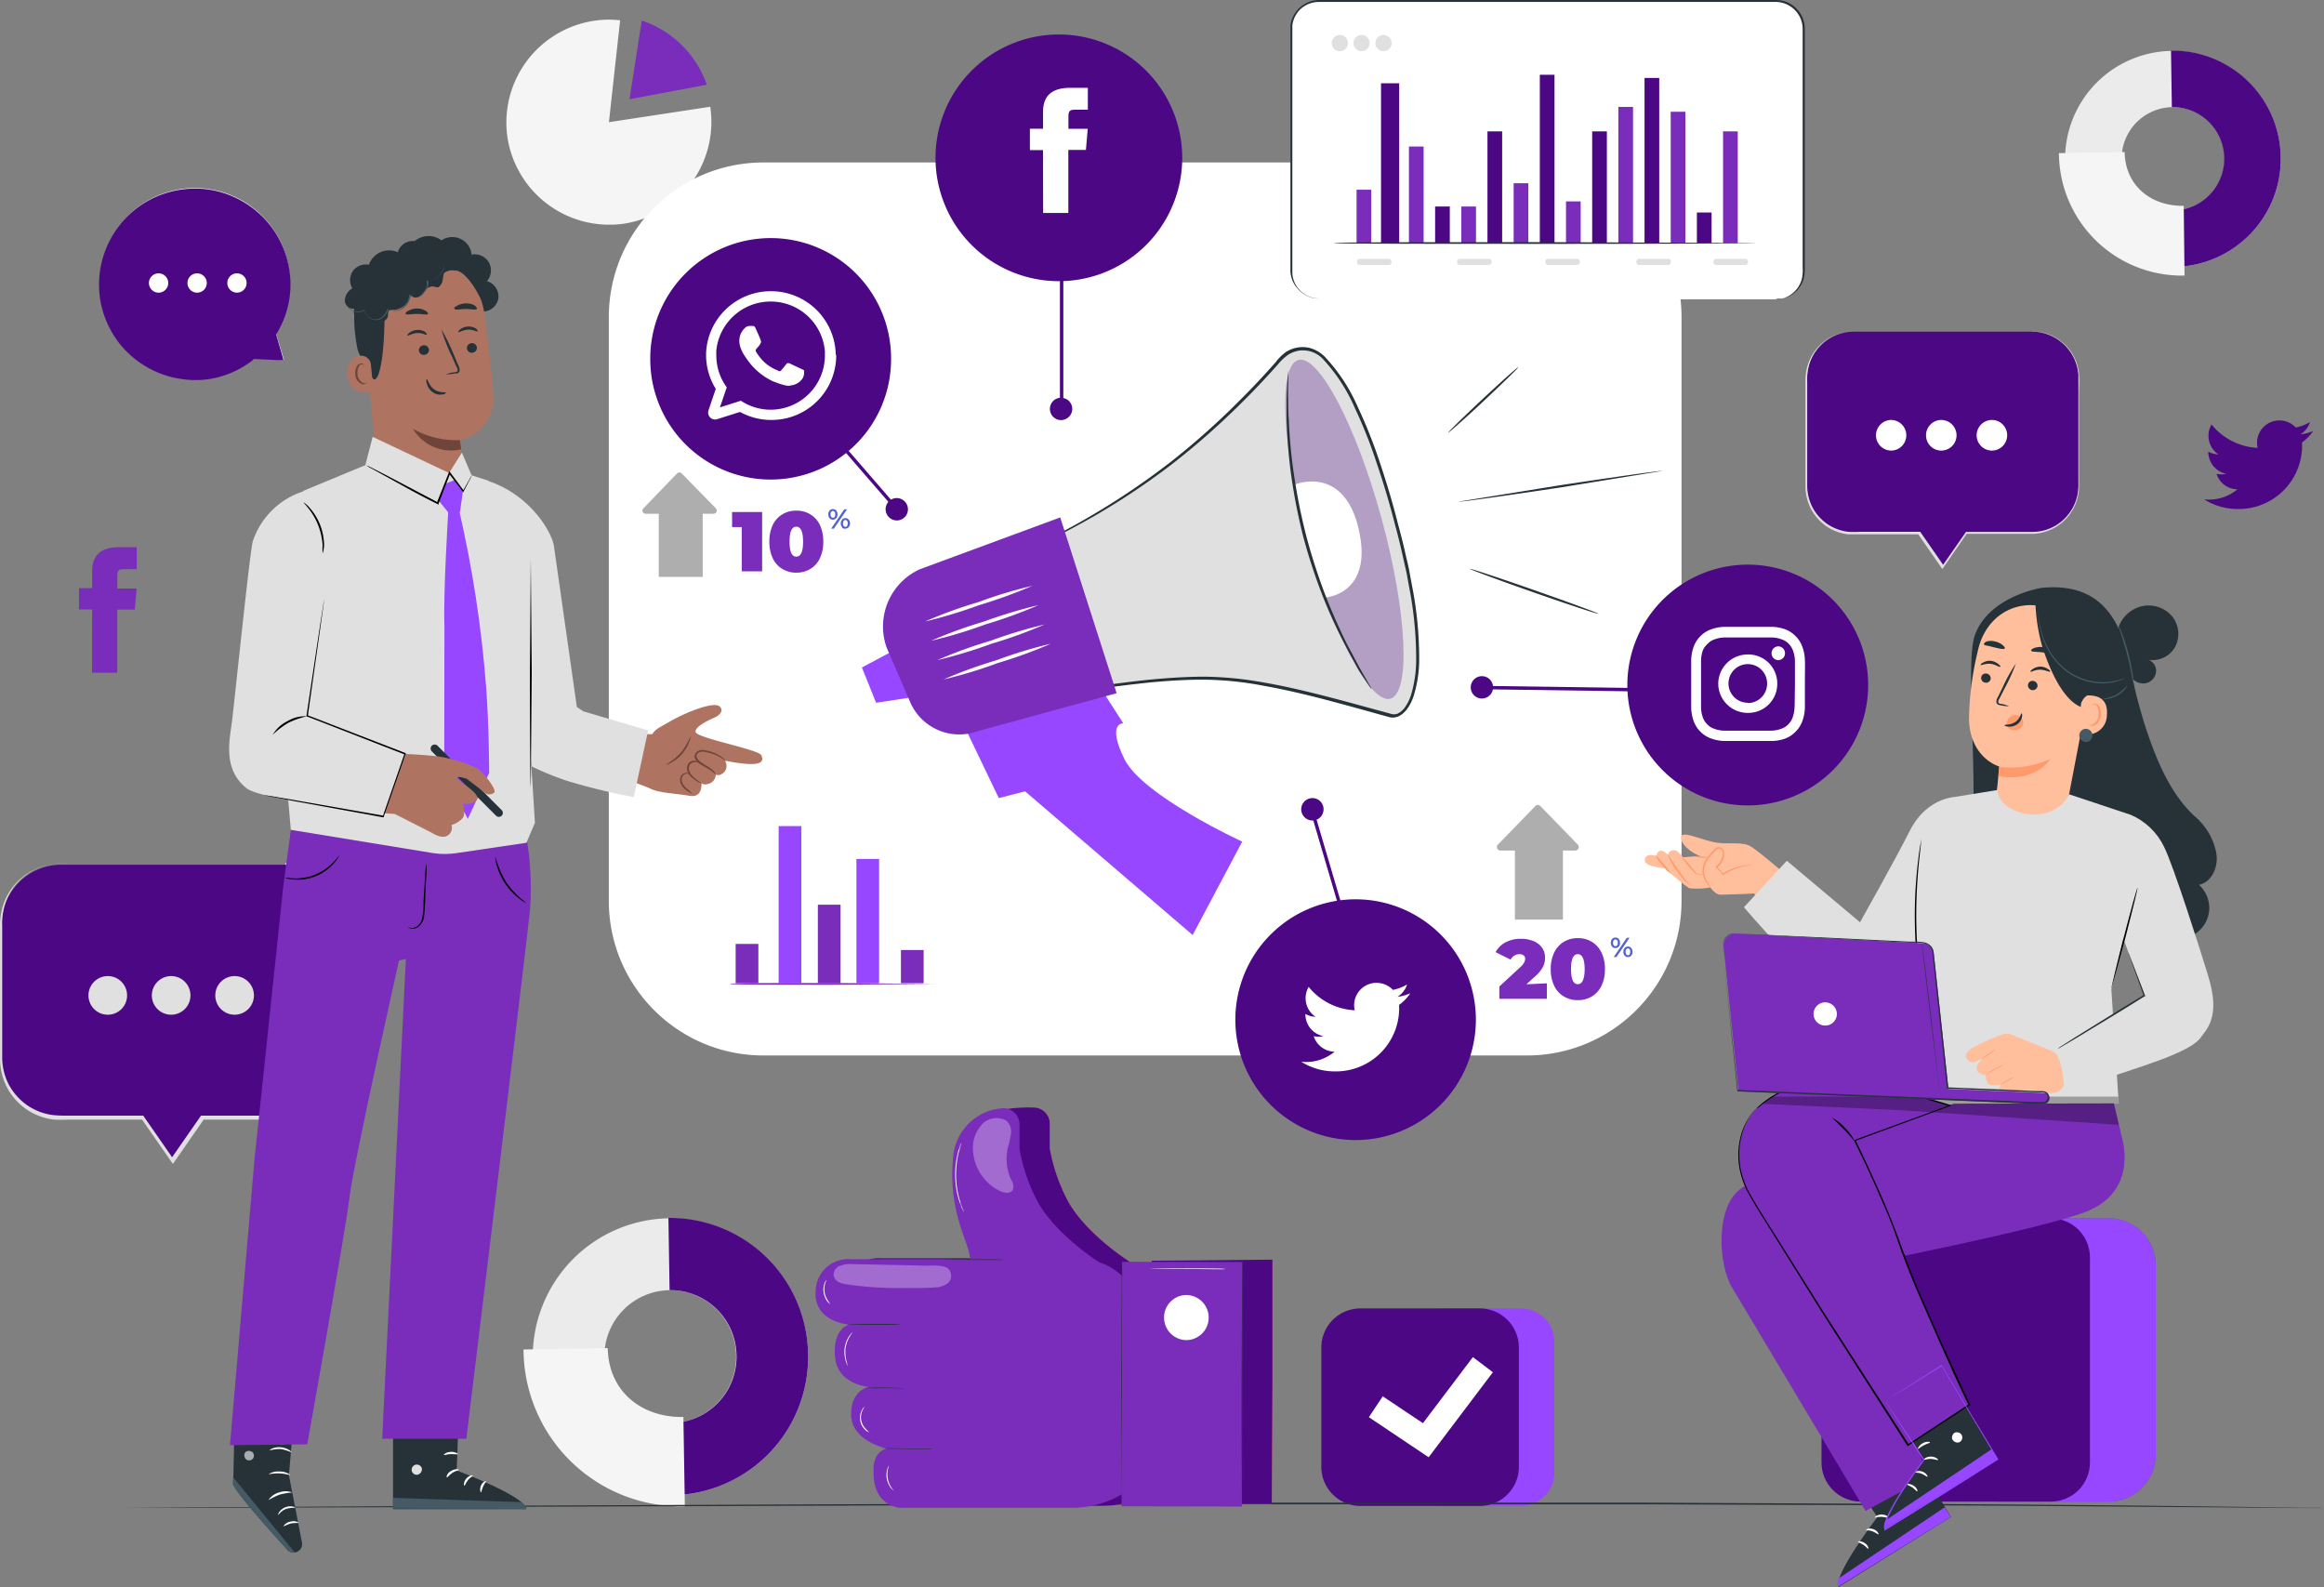 <svg xmlns="http://www.w3.org/2000/svg" xmlns:xlink="http://www.w3.org/1999/xlink" width="1220" height="833" fill="none" xmlns:v="https://vecta.io/nano"><rect width="100%" height="100%" fill="#808080" stroke="none"/><style><![CDATA[.B{fill:#263238}.C{fill:#fff}.D{fill:#4b0784}.E{fill:#7a2cbb}.F{fill:#e0e0e0}.G{fill:#9747ff}.H{fill:#455a64}.I{fill:#000}.J{fill:#ff9a6c}.K{fill:#ffbf9d}.L{fill:#ae7461}.M{fill:#f5f5f5}.N{fill:#6f4439}]]></style><path d="M759.865 686.792h38.64c4.626 0 9.063 1.837 12.335 5.108s5.109 7.706 5.109 12.332v68.744c0 4.625-1.838 9.061-5.109 12.331s-7.709 5.108-12.335 5.108h-38.64a47.57 47.57 0 0 1-33.634-13.928 47.55 47.55 0 0 1-13.932-33.625v-8.517a47.55 47.55 0 0 1 13.932-33.625 47.57 47.57 0 0 1 33.634-13.928z" class="G"/><path d="M776.802 686.792h-62.626a20.54 20.54 0 0 0-20.538 20.532v62.61c0 11.34 9.195 20.532 20.538 20.532h62.626c11.342 0 20.537-9.192 20.537-20.532v-62.61a20.54 20.54 0 0 0-20.537-20.532z" class="D"/><path d="M749.976 764.916l-31.389-21.039 7.302-10.95 21.095 14.093 26.217-34.676 10.497 7.959-33.722 44.613z" class="C"/><path d="M424.221 711.024c.34 19.19-6.941 37.732-20.247 51.567s-31.553 21.834-50.746 22.247c-19.225.244-37.762-7.144-51.545-20.544a72.59 72.59 0 0 1-21.984-50.938c-.34-19.194 6.939-37.742 20.244-51.585a72.62 72.62 0 0 1 50.749-22.279c19.234-.244 37.778 7.151 51.563 20.562a72.59 72.59 0 0 1 21.966 50.97zm-106.946 1.724a34.67 34.67 0 0 0 10.498 24.354 34.69 34.69 0 0 0 24.643 9.815c4.569-.085 9.075-1.072 13.26-2.904s7.968-4.473 11.13-7.77 5.641-7.187 7.295-11.445a34.68 34.68 0 0 0 2.341-13.368 34.72 34.72 0 0 0-10.495-24.372 34.74 34.74 0 0 0-24.646-9.848c-4.571.092-9.078 1.085-13.264 2.922a34.74 34.74 0 0 0-11.129 7.785 34.72 34.72 0 0 0-9.633 24.831z" fill="#ebebeb"/><path d="M424.221 711.024a72.54 72.54 0 0 1-20.247 51.567 72.57 72.57 0 0 1-50.746 22.247l-.609-37.921c4.568-.085 9.075-1.072 13.26-2.904a34.68 34.68 0 0 0 18.424-19.215 34.66 34.66 0 0 0 2.342-13.368c-.134-9.193-3.908-17.957-10.495-24.372s-15.451-9.956-24.646-9.848l-.609-37.921a72.63 72.63 0 0 1 51.503 20.707 72.59 72.59 0 0 1 21.823 51.028z" class="D"/><path d="M359.515 790.669c-10.996.263-21.935-1.67-32.175-5.685a82.7 82.7 0 0 1-27.463-17.699 82.69 82.69 0 0 1-18.464-26.951c-4.3-10.122-6.538-20.999-6.582-31.996l44.218-.71c.355 22.408 17.394 36.501 39.706 36.146l.76 46.895z" class="M"/><path d="M1197.28 82.44c.13 7.448-1.21 14.848-3.95 21.776a56.61 56.61 0 0 1-11.99 18.604c-5.18 5.353-11.36 9.633-18.2 12.595s-14.19 4.548-21.64 4.667c-14.99.203-29.44-5.541-40.2-15.975s-16.95-24.706-17.2-39.69c-.13-7.45 1.21-14.852 3.95-21.784 2.73-6.932 6.81-13.257 11.98-18.614 5.18-5.358 11.37-9.642 18.21-12.61 6.83-2.968 14.19-4.559 21.64-4.685a56.73 56.73 0 0 1 40.19 16.023c10.76 10.439 16.95 24.709 17.21 39.692zm-83.52 1.318c.11 7.176 3.06 14.017 8.2 19.024s12.06 7.774 19.24 7.693a27.18 27.18 0 0 0 19-8.298c4.99-5.167 7.73-12.1 7.62-19.281-.12-7.176-3.08-14.012-8.23-19.01a27.14 27.14 0 0 0-19.25-7.656 27.1 27.1 0 0 0-18.99 8.268c-4.98 5.161-7.71 12.088-7.59 19.26z" fill="#ebebeb"/><path d="M1197.28 82.44c.13 7.448-1.21 14.848-3.95 21.776a56.61 56.61 0 0 1-11.99 18.604c-5.18 5.353-11.36 9.633-18.2 12.595-6.83 2.962-14.19 4.548-21.64 4.667l-.5-29.607a27.18 27.18 0 0 0 19-8.298c4.99-5.167 7.73-12.1 7.62-19.281-.12-7.176-3.08-14.012-8.23-19.01a27.16 27.16 0 0 0-19.26-7.656l-.45-29.657a56.76 56.76 0 0 1 21.78 3.987c6.93 2.746 13.25 6.83 18.6 12.018a56.94 56.94 0 0 1 12.58 18.218c2.95 6.84 4.53 14.195 4.64 21.645z" class="D"/><path d="M1146.78 144.645c-8.57.182-17.1-1.345-25.07-4.491a64.64 64.64 0 0 1-21.38-13.832c-6.13-5.984-11.02-13.13-14.36-21.021-3.35-7.891-5.08-16.369-5.12-24.939l34.49-.558c.3 17.49 13.64 28.492 31.03 28.238l.41 36.603z" class="M"/><path d="M48.313 353.108h13.235v-33.155h9.229l.964-11.052H61.599v-6.489c0-2.636.507-3.65 3.043-3.65h7.15v-11.559h-9.128c-9.838 0-14.3 4.36-14.3 12.623v8.872h-6.896v11.204h6.896l-.051 33.206z" class="E"/><path d="M319.658 64.14l53.194-8.111a54.03 54.03 0 0 1-9.905 39.952c-8.444 11.49-21.087 19.178-35.175 21.39a54.12 54.12 0 0 1-39.951-9.919c-11.489-8.439-19.182-21.071-21.408-35.15a54.03 54.03 0 0 1 9.905-39.952 54.06 54.06 0 0 1 35.176-21.39c4.647-.735 9.372-.837 14.046-.304l-5.882 53.485z" class="M"/><path d="M336.899 10.807l-6.44 41.267 40.567-7.605c-2.719-7.855-7.212-14.978-13.131-20.816s-13.103-10.234-20.996-12.846z" class="E"/><path d="M149.731 453.893H32.137a31.25 31.25 0 0 0-11.954 2.377c-3.79 1.57-7.233 3.87-10.134 6.77s-5.202 6.342-6.771 10.131S.9 481.021.9 485.122v70.975c0 4.101.808 8.162 2.378 11.951s3.871 7.231 6.771 10.131 6.344 5.2 10.134 6.77a31.25 31.25 0 0 0 11.954 2.377H75.29l15.669 22.56 15.67-22.56h43.102a31.23 31.23 0 0 0 11.97-2.363 31.22 31.22 0 0 0 10.151-6.766c2.906-2.9 5.211-6.345 6.784-10.138a31.22 31.22 0 0 0 2.383-11.962v-71.178c-.054-8.256-3.375-16.155-9.238-21.969s-13.791-9.07-22.05-9.057z" class="D"/><g class="F"><path d="M149.731 453.894a24.32 24.32 0 0 1 4.057 0 30.02 30.02 0 0 1 11.207 3.549 35.03 35.03 0 0 1 6.896 5.069 32.95 32.95 0 0 1 6.085 8.314 31.44 31.44 0 0 1 3.246 11.458c.253 4.258 0 8.72 0 13.434v31.027 17.439 9.227a38.22 38.22 0 0 1-.761 9.531c-1.464 6.605-5.021 12.561-10.142 16.983a31.44 31.44 0 0 1-19.32 7.756h-44.573.507l-15.669 22.56-.507.71-.507-.71-15.669-22.56h.507-39.046a65.2 65.2 0 0 1-7.708 0 32.65 32.65 0 0 1-14.351-5.323c-4.22-2.9-7.695-6.756-10.142-11.254-2.349-4.429-3.65-9.337-3.803-14.347v-56.07-13.232c-.2-4.348.402-8.696 1.775-12.826a31.68 31.68 0 0 1 6.292-10.723 31.69 31.69 0 0 1 9.935-7.477c3.577-1.733 7.447-2.782 11.41-3.093h11.308H29.55a30.69 30.69 0 0 0-11.054 2.991A30.98 30.98 0 0 0 2.827 473.97a35.02 35.02 0 0 0-1.673 12.471v13.232 56.019a31.07 31.07 0 0 0 3.6 13.84c2.362 4.294 5.696 7.974 9.736 10.748 4.114 2.791 8.85 4.532 13.793 5.07 2.513.212 5.035.297 7.556.253h39.35l15.669 22.56h-1.014l15.669-22.56h.304 44.523c6.884-.261 13.47-2.874 18.661-7.402 4.971-4.253 8.439-9.995 9.888-16.375.649-3.064.922-6.197.811-9.328v-9.226-17.44-31.026-13.384c-.291-3.901-1.341-7.706-3.093-11.204-1.512-3.035-3.478-5.822-5.831-8.263-2.039-1.974-4.323-3.678-6.795-5.07-3.39-1.943-7.129-3.2-11.004-3.701-1.319 0-2.333 0-3.043-.304l-.203 1.014z"/><use xlink:href="#B"/><use xlink:href="#B" x="33.265"/><path d="M133.302 522.485a10.14 10.14 0 0 1-2.971 7.17c-1.902 1.901-4.482 2.969-7.171 2.969s-5.27-1.068-7.172-2.969a10.14 10.14 0 0 1 0-14.34c1.902-1.901 4.482-2.969 7.172-2.969s5.269 1.068 7.171 2.969a10.14 10.14 0 0 1 2.971 7.17z"/></g><path d="M1066.55 174.101h-93.2a24.8 24.8 0 0 0-17.534 7.261c-4.65 4.649-7.263 10.954-7.263 17.529v56.273a24.79 24.79 0 0 0 7.263 17.53c4.651 4.649 10.958 7.261 17.534 7.261h34.18l12.42 17.895 12.43-17.895h34.17a24.78 24.78 0 0 0 9.49-1.889c3-1.246 5.73-3.073 8.03-5.375s4.12-5.036 5.36-8.044 1.88-6.23 1.87-9.483v-56.273c.01-3.253-.63-6.476-1.87-9.483a24.7 24.7 0 0 0-5.36-8.043 24.79 24.79 0 0 0-8.03-5.376c-3.01-1.247-6.23-1.888-9.49-1.888z" class="D"/><path d="M1066.55 174.1c1.07-.068 2.14-.068 3.2 0a23.84 23.84 0 0 1 8.87 2.839c1.98 1.13 3.82 2.491 5.48 4.056a25.4 25.4 0 0 1 4.82 6.591 24.57 24.57 0 0 1 2.53 9.074c.26 3.397 0 6.895 0 10.646v24.588 13.84 7.301a31.39 31.39 0 0 1-.61 7.553c-1.19 5.236-4.01 9.958-8.06 13.486-4.25 3.673-9.6 5.831-15.21 6.134h-35.5.36l-12.38 17.896-.4.608-.41-.608-12.42-17.896.4.253h-30.928-6.136c-4.07-.464-7.968-1.908-11.359-4.208a26.01 26.01 0 0 1-8.012-8.922c-1.864-3.503-2.888-7.39-2.991-11.356V201.02c-.139-3.437.342-6.872 1.419-10.139 2.213-6.33 6.845-11.525 12.881-14.449a26.32 26.32 0 0 1 9.026-2.433h8.975-8.874a24.57 24.57 0 0 0-8.772 2.383 24.38 24.38 0 0 0-12.373 13.941c-1.071 3.268-1.535 6.705-1.37 10.139v10.697 44.41a25.35 25.35 0 0 0 2.891 10.951 24.94 24.94 0 0 0 7.708 8.567 24.74 24.74 0 0 0 10.953 4.056 57.96 57.96 0 0 0 5.983 0h31.799l12.42 17.896h-.81l12.42-17.845h.26 35.49a24.04 24.04 0 0 0 14.81-5.881c3.91-3.39 6.65-7.934 7.81-12.978.5-2.433.71-4.919.61-7.402v-21.14-24.588-10.595a25 25 0 0 0-2.44-8.923c-1.22-2.386-2.79-4.573-4.66-6.489-1.62-1.573-3.42-2.936-5.38-4.056a23.88 23.88 0 0 0-8.72-2.94 20.22 20.22 0 0 0-2.38-.254l-.92.152z" class="F"/><path d="M1000.73 228.496c0 2.107-.826 4.129-2.307 5.628a8.01 8.01 0 0 1-5.6 2.382 8.01 8.01 0 0 1-8.012-8.01 8.06 8.06 0 0 1 2.344-5.682c1.501-1.51 3.539-2.366 5.668-2.379 2.112.04 4.124.907 5.603 2.414a8.06 8.06 0 0 1 2.304 5.647zm26.37 0c0 2.124-.84 4.162-2.34 5.664-1.51 1.502-3.55 2.346-5.67 2.346a8.03 8.03 0 0 1-5.67-2.346c-1.5-1.502-2.34-3.54-2.34-5.664a8.06 8.06 0 0 1 2.34-5.682c1.5-1.51 3.54-2.366 5.67-2.379 2.13.013 4.17.869 5.67 2.379a8.06 8.06 0 0 1 2.34 5.682zm26.57 0c0 2.124-.84 4.162-2.34 5.664a8.03 8.03 0 0 1-5.67 2.346c-2.12 0-4.16-.844-5.66-2.346a7.98 7.98 0 0 1-2.35-5.664 8.06 8.06 0 0 1 2.34-5.682c1.5-1.51 3.54-2.366 5.67-2.379 1.06 0 2.1.209 3.08.615.97.405 1.86 1 2.61 1.749.74.749 1.33 1.638 1.73 2.616a7.94 7.94 0 0 1 .59 3.081z" class="C"/><path d="M1157.07 262.109c5.39 3.389 11.64 5.15 18 5.069a33.19 33.19 0 0 0 13.17-2.636c4.17-1.766 7.92-4.365 11.05-7.635 3.12-3.271 5.55-7.145 7.12-11.385s2.26-8.757 2.03-13.273c2.3-1.645 4.29-3.688 5.88-6.033-2.15.921-4.42 1.535-6.74 1.825 2.4-1.495 4.2-3.795 5.07-6.489a24.14 24.14 0 0 1-7.46 2.839c-1.11-1.171-2.44-2.102-3.93-2.739a11.84 11.84 0 0 0-4.69-.962c-1.77-.001-3.51.397-5.1 1.166s-2.99 1.887-4.09 3.273a11.88 11.88 0 0 0-2.25 4.725c-.38 1.724-.37 3.514.03 5.234a33.16 33.16 0 0 1-13.4-3.549 33.19 33.19 0 0 1-10.79-8.72c-1.51 2.585-1.98 5.651-1.31 8.572s2.43 5.476 4.91 7.144c-1.86-.091-3.67-.593-5.32-1.47-.01 2.732.92 5.384 2.64 7.509a11.88 11.88 0 0 0 6.79 4.151 12.27 12.27 0 0 1-5.07 0 11.56 11.56 0 0 0 4.16 5.841 11.51 11.51 0 0 0 6.79 2.27c-2.41 2.009-5.2 3.51-8.21 4.416-3 .906-6.16 1.197-9.28.857z" class="D"/><path d="M1220 791.583h-2.99-8.88l-34.02-.304-125.15-.964-185.598-.71H636.083l-413.026 1.471-125.151.406H63.88l34.026-.254 125.151-.71 413.026-1.775h227.279l185.598.913 71.35.609 53.8.659 34.02.507h8.88l2.99.152z" class="B"/><path d="M149.123 189.005l-4.31-14.348c4.861-7.839 7.426-16.884 7.403-26.108a49.83 49.83 0 0 0-14.6-35.239c-9.348-9.345-22.027-14.596-35.247-14.596a49.9 49.9 0 0 0-35.265 14.594c-9.356 9.344-14.619 22.019-14.633 35.241a49.88 49.88 0 0 0 14.633 35.241 49.9 49.9 0 0 0 35.265 14.593 49.7 49.7 0 0 0 30.426-10.443l16.328 1.065z" fill="#fafafa"/><path d="M148.784 189.004h-.675-3.094l-12.17-.608.304.304a50.04 50.04 0 0 1-22.464 10.139c-5.304.888-10.719.888-16.024 0a49.39 49.39 0 0 1-17.14-5.931 50.7 50.7 0 0 1-15.213-13.131 51.45 51.45 0 0 1-9.128-19.467c-1.699-7.716-1.571-15.723.375-23.381s5.655-14.755 10.831-20.725c5.411-6.185 12.253-10.954 19.929-13.891 7.321-2.767 15.178-3.824 22.971-3.092 7.321.742 14.387 3.096 20.689 6.895 5.841 3.47 10.913 8.093 14.909 13.586 6.809 9.42 10.175 20.892 9.533 32.497a49.78 49.78 0 0 1-7.454 23.32l3.093 10.748.761 2.737a6.86 6.86 0 0 1 .253.913l-.288-.913z" class="D"/><g class="C"><use xlink:href="#C"/><use xlink:href="#C" x="20.234"/><path d="M128.788 146.014c.666 1.158.847 2.531.505 3.822a5.07 5.07 0 0 1-2.33 3.073 5.08 5.08 0 0 1-3.853.529c-.645-.17-1.251-.465-1.782-.869a5.06 5.06 0 0 1-1.312-1.486c-.336-.578-.553-1.217-.64-1.88s-.042-1.337.132-1.983.475-1.25.884-1.779.919-.972 1.5-1.303a5.07 5.07 0 0 1 3.835-.483c1.292.351 2.392 1.199 3.061 2.359z"/></g><use xlink:href="#D" fill="#ff725e"/><use xlink:href="#D" class="D"/><g class="E"><path d="M596.987 681.519l2.941 7.554v86.437c-4.749 5.036-10.478 9.046-16.836 11.784a50.73 50.73 0 0 1-20.131 4.135h-90.465s-14.452-.558-13.895-19.315c0 0-1.065-9.633 6.998-11.762 0 0-18.255-3.802-18.762-17.186s9.178-15.209 9.178-15.209-16.632-1.115-17.697-16.121 7.555-16.578 7.555-16.578-19.32-1.115-17.646-18.301c.128-2.257.705-4.465 1.695-6.497s2.376-3.846 4.075-5.337a17.04 17.04 0 0 1 5.822-3.348c2.143-.718 4.408-1.003 6.663-.838h64.35 56.389a32.2 32.2 0 0 1 18.049 5.714c5.308 3.671 9.39 8.85 11.717 14.868z"/><path d="M577.666 662.965s-22.362-13.84-32.555-31.482a94.36 94.36 0 0 1-9.888-28.289v-13.08c-.037-2.185-.908-4.274-2.436-5.839a8.57 8.57 0 0 0-5.779-2.576 27.84 27.84 0 0 0-18.17 7.75 27.83 27.83 0 0 0-8.452 17.851c-2.688 26.413 6.642 42.332 8.265 49.936l1.572 7.605 67.443-1.876zm11.109 127.705l63.184.122.246-128.363-63.183-.122-.247 128.363z"/></g><path d="M588.569 790.518v-64.182l.355-64.182c.355 0 0 28.694 0 64.182l-.355 64.182zm63.184.1v-64.181l.355-64.182c.355 0 0 28.745 0 64.182l-.355 64.181z" class="B"/><path d="M611.084 691.557a11.81 11.81 0 0 0 11.562 11.863 11.83 11.83 0 0 0 4.537-.884c1.439-.591 2.747-1.46 3.85-2.557a11.82 11.82 0 0 0 2.574-3.839c.597-1.436.905-2.976.904-4.532.001-3.137-1.243-6.147-3.457-8.37s-5.219-3.479-8.358-3.493c-3.098.053-6.051 1.321-8.224 3.531s-3.389 5.183-3.388 8.281z" class="C"/><path d="M495.872 660.987h15.213c8.316 0 15.213 0 15.213.305s-6.897 0-15.213 0-15.213-.153-15.213-.305zm-41.327 67.58c3.272-.26 6.556-.344 9.837-.253l9.838.304c0 .304-4.412 0-9.838 0-3.277.159-6.561.142-9.837-.051zm-10.092-33.663h13.996c7.708 0 13.945 0 13.945.254s-6.237.253-13.945.253-13.996-.355-13.996-.507zm17.039 65.397s6.237-.253 13.945 0 13.945 0 13.945.254-6.237.253-13.945 0l-13.945-.254z" class="B"/><g opacity=".3" class="C"><path d="M527.718 587.884c1.07.755 1.917 1.785 2.452 2.98a7.29 7.29 0 0 1 .591 3.813 49.09 49.09 0 0 1-1.674 7.655 26.46 26.46 0 0 0 1.775 16.984 6.08 6.08 0 0 1 1.02 2.433c.157.876.121 1.776-.107 2.636-1.065 2.282-4.412 1.927-6.694.862a25.35 25.35 0 0 1-14.351-22.763c-.028-4.04 1.313-7.971 3.804-11.153 1.435-2.04 3.55-3.503 5.966-4.125a10.5 10.5 0 0 1 7.218.729"/></g><g opacity=".3" class="C"><path d="M441.208 664.333a15.2 15.2 0 0 1 6.49-.811l38.337.811c4.208 0 11.815-.71 12.829 3.295.493 1.089.585 2.317.26 3.467a5.07 5.07 0 0 1-2.035 2.82 12.73 12.73 0 0 1-6.846 1.875c-5.07.355-10.141.304-15.212.304-10.177.179-20.352-.466-30.426-1.926a12.74 12.74 0 0 1-4.31-1.217c-.677-.338-1.27-.822-1.735-1.419a5.07 5.07 0 0 1-.953-2.028c-.071-1.142.246-2.274.899-3.213s1.606-1.629 2.702-1.958z"/></g><path d="M603.73 665.803h19.675c10.852 0 19.726 0 19.726.304s-8.823 0-19.726 0-19.675-.152-19.675-.304zm-158.566 51.256l-.406-.659c-.293-.626-.547-1.27-.761-1.927a20.84 20.84 0 0 1-.608-3.092c-.123-1.265-.123-2.538 0-3.802.21-1.249.55-2.472 1.014-3.651.395-.96.888-1.877 1.471-2.737.411-.577.869-1.12 1.369-1.622l.557-.507s-.709.861-1.622 2.332a18.65 18.65 0 0 0-1.369 2.687 28.29 28.29 0 0 0-.964 3.599c-.099 1.232-.099 2.469 0 3.701a15.96 15.96 0 0 0 .507 2.991c.406 1.673.812 2.636.812 2.687zm-9.28-32.549s-.71-.355-1.522-1.369a9.33 9.33 0 0 1-1.927-4.462 9.07 9.07 0 0 1 .406-5.069 3.96 3.96 0 0 1 1.014-1.775s-.304.71-.659 1.876a10.44 10.44 0 0 0-.304 4.664c.249 1.555.856 3.03 1.775 4.31.71 1.267 1.267 1.774 1.217 1.825zm20.385 67.326c-.756-.222-1.439-.642-1.978-1.217a8.67 8.67 0 0 1-2.738-5.07 8.56 8.56 0 0 1 .963-5.475 5.07 5.07 0 0 1 1.471-1.825s-.558.71-1.167 1.977a8.92 8.92 0 0 0-.76 5.07 9.02 9.02 0 0 0 2.434 4.715c.556.641 1.149 1.251 1.775 1.825zm12.778 30.518c-.553-.423-1.047-.917-1.471-1.47-1.019-1.363-1.713-2.941-2.028-4.613-.336-1.685-.249-3.427.254-5.07a5.06 5.06 0 0 1 .862-1.927l-.558 1.978c-.338 1.673-.338 3.396 0 5.069.306 1.594.926 3.11 1.825 4.461.609.964 1.167 1.471 1.116 1.572zm36.967-146.156s-.253-.406-.659-1.267c-.265-.511-.502-1.036-.71-1.572 0-.659-.558-1.369-.811-2.18a45.24 45.24 0 0 1-1.572-5.729 51 51 0 0 1-.811-7.249c-.084-2.438.018-4.878.304-7.3.246-1.966.619-3.913 1.115-5.83 0-.812.457-1.521.66-2.181l.557-1.622a8.29 8.29 0 0 1 .609-1.369c-.07.49-.206.967-.406 1.42l-.507 1.673c0 .608-.405 1.369-.558 2.18-.463 1.919-.802 3.867-1.014 5.83a53.92 53.92 0 0 0-.304 7.199 50.47 50.47 0 0 0 .811 7.148 46.73 46.73 0 0 0 1.471 5.729c0 .811.507 1.521.71 2.18.168.536.371 1.061.608 1.571.219.437.389.896.507 1.369zM801.548 85.279H400.793c-44.838 0-81.186 36.339-81.186 81.165v306.409c0 44.826 36.348 81.165 81.186 81.165h400.755c44.837 0 81.185-36.339 81.185-81.165V166.444c0-44.826-36.348-81.165-81.185-81.165z" class="C"/><path d="M420.67 433.615h-11.916v82.432h11.916v-82.432z" class="G"/><path d="M398.105 495.465h-11.917v20.633h11.917v-20.633zm43.154-20.585h-11.917v41.216h11.917V474.88z" class="E"/><path d="M461.491 450.851h-11.916v65.246h11.916v-65.246z" class="G"/><path d="M484.868 498.658h-11.916v17.44h11.916v-17.44z" class="E"/><path d="M846.273 496.882c-.449-.578-.682-1.296-.659-2.028a3.09 3.09 0 0 1 .659-1.977 2.3 2.3 0 0 1 .803-.577c.307-.131.639-.194.972-.183.326-.01.65.053.949.184a2.19 2.19 0 0 1 .775.576 2.84 2.84 0 0 1 .66 1.977 2.89 2.89 0 0 1-.66 2.028 2.17 2.17 0 0 1-.775.576c-.299.132-.623.195-.949.185-.333.01-.665-.052-.972-.184s-.58-.328-.803-.577zm2.688-.709c.224-.402.329-.859.304-1.319.027-.443-.079-.884-.304-1.267-.098-.15-.234-.271-.395-.351a1.01 1.01 0 0 0-.518-.105 1.01 1.01 0 0 0-.518.105 1.02 1.02 0 0 0-.395.351c-.237.38-.36.82-.354 1.267-.013.465.11.923.354 1.319a1.03 1.03 0 0 0 .395.351 1.02 1.02 0 0 0 .518.105 1.02 1.02 0 0 0 .518-.105c.161-.08.297-.202.395-.351zm5.071-3.955h1.42l-6.897 10.14h-1.42l6.897-10.14zm-1.166 9.379c-.463-.552-.699-1.258-.66-1.977-.039-.719.197-1.426.66-1.977a2.03 2.03 0 0 1 1.724-.811c.331-.017.662.049.963.19s.562.355.761.621c.481.544.735 1.251.71 1.977a2.84 2.84 0 0 1-.71 1.977 2.13 2.13 0 0 1-.774.581 2.14 2.14 0 0 1-.95.18c-.318.006-.634-.059-.923-.191s-.546-.326-.751-.57h-.05zm2.637-.71c.225-.383.331-.824.304-1.267.027-.443-.079-.885-.304-1.268a.97.97 0 0 0-.382-.387c-.162-.09-.347-.132-.531-.12a1.01 1.01 0 0 0-.518.106c-.161.08-.297.201-.395.351-.224.402-.33.859-.304 1.318-.027.443.079.884.304 1.267a.96.96 0 0 0 .382.388c.162.09.346.131.531.119.191.01.382-.032.551-.121s.312-.222.412-.386h-.05z" fill="#5062d1"/><g fill="#aeaeae"><path d="M787.654 446.44h39.299c.359.001.71-.104 1.009-.301a1.82 1.82 0 0 0 .675-.808c.141-.33.181-.694.116-1.047a1.82 1.82 0 0 0-.482-.937l-19.675-20.278a1.82 1.82 0 0 0-.593-.397c-.222-.092-.459-.14-.7-.14a1.83 1.83 0 0 0-1.293.537l-19.675 20.278a1.83 1.83 0 0 0-.366 1.984c.141.329.376.611.675.808a1.83 1.83 0 0 0 1.01.301z"/><path d="M820.462 442.741H795.26v39.948h25.202v-39.948z"/></g><path d="M812.045 516.148v8.112h-24.95v-6.439l11.258-10.392a8.73 8.73 0 0 0 1.775-2.231 3.86 3.86 0 0 0 .507-1.876c.026-.342-.029-.686-.162-1.004a2.18 2.18 0 0 0-.599-.821 3.7 3.7 0 0 0-2.282-.659c-.932.006-1.844.27-2.636.76-.835.51-1.504 1.249-1.927 2.13l-7.911-3.955a12.92 12.92 0 0 1 5.071-5.069c2.562-1.342 5.425-2.005 8.316-1.927a16.75 16.75 0 0 1 6.542 1.217 10.14 10.14 0 0 1 4.411 3.397c1.06 1.478 1.627 3.251 1.623 5.069a10.14 10.14 0 0 1-1.116 5.07 18.15 18.15 0 0 1-4.209 5.07l-4.462 4.055 10.751-.507zm8.924 6.895a12.72 12.72 0 0 1-5.071-5.576c-1.277-2.744-1.902-5.746-1.825-8.771a19.41 19.41 0 0 1 1.825-8.72 13.13 13.13 0 0 1 5.071-5.627c2.211-1.299 4.738-1.965 7.302-1.926a14.04 14.04 0 0 1 7.353 1.926c2.193 1.353 3.953 3.306 5.071 5.627a19.41 19.41 0 0 1 1.825 8.72c.077 3.025-.548 6.027-1.825 8.771-1.104 2.317-2.868 4.257-5.071 5.576a13.6 13.6 0 0 1-7.353 1.927 13.54 13.54 0 0 1-7.302-1.927zm10.903-14.347c0-5.07-1.218-7.858-3.601-7.858s-3.549 2.636-3.549 7.858 1.217 7.909 3.549 7.909 3.601-2.636 3.601-7.909z" class="E"/><path d="M435.478 271.994a3.15 3.15 0 0 1-.659-2.028c-.016-.716.217-1.415.659-1.977.22-.252.494-.451.801-.583s.64-.192.974-.178c.326-.01.65.053.949.185a2.17 2.17 0 0 1 .775.576c.463.551.698 1.258.659 1.977a2.89 2.89 0 0 1-.659 2.028 2.19 2.19 0 0 1-.775.576c-.299.131-.623.194-.949.184-.334.014-.667-.047-.974-.178s-.581-.331-.801-.582zm2.688-.71c.224-.402.329-.859.304-1.318.027-.444-.079-.885-.304-1.268-.108-.14-.246-.254-.404-.333s-.332-.121-.509-.123a1.02 1.02 0 0 0-.913.456 1.98 1.98 0 0 0-.355 1.268 2.03 2.03 0 0 0 .355 1.318 1.02 1.02 0 0 0 .395.351 1.01 1.01 0 0 0 .518.105 1.16 1.16 0 0 0 .495-.077c.158-.061.3-.156.418-.278v-.101zm5.071-3.955h1.42l-6.897 10.14h-1.42l6.897-10.14zm-1.166 9.379c-.481-.544-.735-1.251-.71-1.977a2.84 2.84 0 0 1 .71-1.977c.207-.257.47-.463.768-.604s.626-.211.956-.207a2.19 2.19 0 0 1 1.724.811c.481.544.734 1.252.71 1.977a2.84 2.84 0 0 1-.71 1.977 2.13 2.13 0 0 1-.774.582 2.14 2.14 0 0 1-.95.179c-.292.052-.592.043-.88-.026s-.559-.199-.794-.38l-.05-.355zm2.636-.709c.226-.383.332-.824.305-1.268.027-.443-.079-.884-.305-1.267-.095-.156-.23-.284-.39-.373a1.06 1.06 0 0 0-.522-.134 1.01 1.01 0 0 0-.518.105c-.161.08-.297.201-.395.351a2.53 2.53 0 0 0-.355 1.318c-.005.464.118.92.355 1.318.098.15.234.271.395.352a1.02 1.02 0 0 0 .518.105 1.06 1.06 0 0 0 .963-.406l-.051-.101z" fill="#5062d1"/><g fill="#aeaeae"><path d="M338.674 269.662h35.953a1.67 1.67 0 0 0 1.514-1.037 1.67 1.67 0 0 0-.348-1.802l-17.951-18.352a1.68 1.68 0 0 0-1.192-.498 1.69 1.69 0 0 0-.646.129c-.204.086-.39.211-.545.369l-17.799 18.454a1.67 1.67 0 0 0-.374.792c-.052.293-.025.595.078.873a1.68 1.68 0 0 0 .51.714c.23.188.506.312.8.358z"/><path d="M368.896 266.266h-23.072v36.552h23.072v-36.552z"/></g><path d="M400.083 268.749v31.128h-10.7v-23.219h-5.071v-7.909h15.771zm10.649 29.911c-2.213-1.33-3.978-3.289-5.071-5.627-1.24-2.736-1.847-5.717-1.775-8.72-.069-3.019.537-6.015 1.775-8.77 1.109-2.315 2.872-4.253 5.071-5.577a13.53 13.53 0 0 1 7.302-1.926 13.44 13.44 0 0 1 7.302 1.926c2.199 1.324 3.962 3.262 5.071 5.577 1.238 2.755 1.844 5.751 1.775 8.77.072 3.003-.535 5.984-1.775 8.72-1.093 2.338-2.858 4.297-5.071 5.627-2.209 1.304-4.737 1.971-7.302 1.927-2.565.039-5.091-.628-7.302-1.927zm10.852-14.347c0-5.07-1.167-7.858-3.55-7.858s-3.55 2.586-3.55 7.858 1.167 7.858 3.55 7.858 3.55-2.586 3.55-7.858zm69.928 232.14l-54.107.456c-29.868 0-54.157 0-54.157-.456s24.239-.456 54.157-.456l54.107.456z" class="E"/><path d="M932.124.464H692.269c-8.038 0-14.553 6.514-14.553 14.55v127.552c0 8.036 6.515 14.55 14.553 14.55h239.855c8.037 0 14.553-6.514 14.553-14.55V15.014c0-8.036-6.516-14.55-14.553-14.55z" class="C"/><path d="M931.972 157.117h2.079c2.059-.339 4.027-1.098 5.781-2.231 2.829-1.897 4.923-4.706 5.933-7.959.529-2.085.718-4.242.557-6.388v-7.401-88.516-29.353a14.19 14.19 0 0 0-1.966-7.243 14.2 14.2 0 0 0-5.386-5.228c-2.292-1.267-4.888-1.881-7.505-1.774H692.269a14.15 14.15 0 0 0-9.381 3.6c-2.515 2.297-4.103 5.435-4.462 8.821v20.938 99.821 9.379a13.89 13.89 0 0 0 3.397 8.213 13.9 13.9 0 0 0 7.505 4.512 18.79 18.79 0 0 0 4.463.406h117.543-117.696c-1.546.058-3.095-.061-4.614-.355-3.143-.794-5.95-2.57-8.012-5.07-2.123-2.434-3.387-5.498-3.601-8.72v-9.429-98.757-21.039a15.21 15.21 0 0 1 5.071-9.48c2.792-2.487 6.403-3.858 10.142-3.853H931.82a15.21 15.21 0 0 1 7.859 1.876 15.21 15.21 0 0 1 5.645 5.523c1.362 2.306 2.091 4.93 2.114 7.608v29.353 88.516 7.3c.098 2.184-.124 4.37-.659 6.49-1.061 3.282-3.207 6.107-6.085 8.01-1.759 1.138-3.753 1.866-5.832 2.129-.54.035-1.082.035-1.623 0l-1.267.304z" class="B"/><path d="M719.854 99.575h-7.707v27.985h7.707V99.575zm27.485-22.66h-7.708v50.646h7.708V76.915z" class="E"/><path d="M734.51 43.708h-9.533v83.851h9.533V43.708z" class="D"/><path d="M774.824 108.397h-7.708v19.163h7.708v-19.163z" class="E"/><path d="M761.081 108.397h-7.708v19.163h7.708v-19.163z" class="D"/><path d="M802.308 96.18H794.6v31.381h7.708V96.18z" class="E"/><path d="M788.566 68.955h-7.708v58.655h7.708V68.955zm54.969 0h-7.707v58.655h7.707V68.955zm-27.484-29.708h-7.708v88.313h7.708V39.247z" class="D"/><path d="M829.793 105.71h-7.708v21.851h7.708V105.71z" class="E"/><path d="M898.504 111.54h-7.708v16.07h7.708v-16.07zm-27.485-70.619h-7.707v86.64h7.707v-86.64z" class="D"/><path d="M884.761 58.665h-7.708v68.896h7.708V58.665zm-27.484-2.536h-7.707v71.432h7.707V56.129zm54.969 12.826h-7.708v58.655h7.708V68.955z" class="E"/><g class="F"><use xlink:href="#E"/><use xlink:href="#F"/><use xlink:href="#F" x="46.349"/><use xlink:href="#F" x="94.117"/><use xlink:href="#E" x="187.117"/></g><path d="M922.134 127.561c0 .253-49.644.456-110.85.456s-110.901 0-110.901-.456 49.644-.457 110.901-.457l110.85.457z" class="B"/><path d="M703.374 26.877a4.26 4.26 0 0 0 4.26-4.258 4.26 4.26 0 0 0-4.26-4.259 4.26 4.26 0 0 0-4.259 4.259 4.26 4.26 0 0 0 4.259 4.258zm15.619-4.259a4.21 4.21 0 0 1-4.209 4.208 4.19 4.19 0 0 1-1.626-.306 4.2 4.2 0 0 1-2.634-3.902c0-1.129.449-2.213 1.248-3.011a4.26 4.26 0 0 1 3.012-1.247 4.26 4.26 0 0 1 4.209 4.258zm7.302 4.259a4.26 4.26 0 1 0-4.26-4.258 4.26 4.26 0 0 0 4.26 4.258z" class="F"/><path d="M498.002 364.059l26.318 54.854 13.793-3.549 87.981 75.436 26.013-49.023s-52.433-24.132-61.865-43.396-.558-18.707-.558-18.707l-21.754-33.815-69.928 18.2z" class="G"/><path d="M532.028 290.853s27.637-8.111 71.805-39.391c25.255-18.326 48.326-39.487 68.761-63.066 2.575-2.985 6.208-4.854 10.133-5.213a15.22 15.22 0 0 1 10.912 3.286c9.736 8.213 23.123 28.745 37.727 81.114 25.71 92.116 7.252 109.606-.456 108.237s-58.721-18.2-92.24-19.67-84.583 8.568-84.583 8.568l-22.059-73.865z" class="F"/><path d="M532.028 290.854l.304 1.217 1.065 3.701 4.158 14.448 15.973 54.499v.507h.507c14.554-2.687 31.187-5.07 49.543-6.996 9.179-.862 18.814-1.521 28.803-1.471a173.19 173.19 0 0 1 30.882 3.194c21.146 3.701 43.052 10.139 65.922 16.426l1.166.253h1.319c.85-.1 1.684-.305 2.485-.608a18.57 18.57 0 0 0 2.129-1.318l1.724-1.673c1.989-2.506 3.454-5.385 4.311-8.466a64.13 64.13 0 0 0 2.687-18.657c.018-12.815-1.222-25.601-3.701-38.174l-1.572-8.466c-.508-2.839-1.268-5.577-1.877-8.315-1.217-5.576-2.637-11.051-4.107-16.425-2.738-10.9-5.933-21.445-9.381-31.736a259.74 259.74 0 0 0-11.816-29.657 91.89 91.89 0 0 0-16.835-25.602c-1.784-1.869-3.945-3.338-6.339-4.309-2.385-.931-4.966-1.245-7.505-.913a15.87 15.87 0 0 0-6.998 2.586 25.88 25.88 0 0 0-5.071 5.069c-6.186 7.03-12.406 13.654-18.66 19.873a400.72 400.72 0 0 1-36.41 32.497c-18.615 14.425-38.488 27.15-59.38 38.022-7.404 3.802-13.337 6.388-17.393 8.061-2.029.861-3.601 1.419-4.666 1.825l-1.572.608c.571-.075 1.132-.211 1.674-.405 1.065-.355 2.637-.862 4.716-1.674a186.87 186.87 0 0 0 17.545-7.756c21.1-10.631 41.151-23.225 59.888-37.617a400.05 400.05 0 0 0 36.713-32.445c6.237-6.185 12.525-12.827 18.763-19.873 1.463-1.814 3.169-3.418 5.071-4.766 1.89-1.248 4.041-2.046 6.287-2.332a14.46 14.46 0 0 1 6.801.891c2.162.839 4.091 2.185 5.623 3.925a90.34 90.34 0 0 1 16.43 25.348c4.5 9.582 8.395 19.437 11.663 29.506 3.448 10.139 6.643 20.785 9.381 31.584 1.471 5.373 2.84 10.849 4.057 16.374l1.876 8.315c.609 2.788 1.015 5.576 1.572 8.415a196.41 196.41 0 0 1 3.651 37.769c.015 6.139-.839 12.249-2.535 18.149-.821 2.826-2.162 5.474-3.955 7.808l-1.522 1.47-1.724 1.064c-1.226.459-2.577.459-3.803 0-22.921-6.185-45.03-12.623-66.277-16.324a186.17 186.17 0 0 0-31.186-3.092c-10.142 0-19.726.709-28.955 1.571-18.408 1.876-35.04 4.563-49.594 7.301l.66.405-16.481-53.992-4.513-14.448-1.166-3.751a5.61 5.61 0 0 0-.355-1.42z" class="B"/><path d="M459.919 368.874l17.951-2.737-10.344-23.827-15.061 8.06 7.454 18.504z" class="G"/><path d="M465.447 339.876l8.012 18.555 4.361 10.139a28.09 28.09 0 0 0 14.72 14.669 28.1 28.1 0 0 0 20.777.54l72.869-19.924-29.614-92.267-73.731 27.224a33.01 33.01 0 0 0-16.684 17.151 33 33 0 0 0-.71 23.913z" class="E"/><g opacity=".3" class="D"><path d="M725.332 272.4c13.387 49.125 15.213 91.253 4.614 94.346s-30.425-34.322-43.812-83.446-15.213-91.254-4.615-94.346 30.426 34.321 43.813 83.446z"/></g><path d="M679.338 254.455s26.014-11.103 33.924 23.371-17.799 35.842-17.799 35.842c-8.111-18.889-13.539-38.82-16.125-59.213zm-137.371 53.026c-9.108 3.92-18.438 7.306-27.94 10.14a253.69 253.69 0 0 1-28.448 8.618c9.073-3.965 18.388-7.352 27.89-10.139 9.307-3.476 18.825-6.354 28.498-8.619zm3.195 10.141c-9.084 3.939-18.397 7.325-27.89 10.139-9.308 3.458-18.827 6.32-28.499 8.568 9.105-3.931 18.435-7.316 27.941-10.14 9.307-3.409 18.806-6.27 28.448-8.567zm3.245 10.138a237.59 237.59 0 0 1-27.94 10.14 253.69 253.69 0 0 1-28.448 8.618c9.073-3.965 18.388-7.352 27.89-10.139 9.321-3.432 18.837-6.31 28.498-8.619zm3.246 10.138a251.7 251.7 0 0 1-27.89 10.14 240.1 240.1 0 0 1-28.499 8.618 256.12 256.12 0 0 1 27.941-10.139 234.75 234.75 0 0 1 28.448-8.619z" class="C"/><path d="M771.629 298.61c0 .304 14.909 5.83 33.57 12.37s33.823 11.508 33.924 11.204-14.908-5.83-33.569-12.37-33.823-11.559-33.925-11.204zm-6.034-35.285c0 .355 23.986-2.991 53.549-7.453l53.346-8.669c-.051-.355-23.985 3.042-53.549 7.503l-53.346 8.619zm-5.375-36.146c.253 0 8.62-7.249 18.762-16.78s18.205-17.338 18.002-17.592-8.621 7.25-18.763 16.73-18.204 17.389-18.001 17.642zm-83.822-32.902s-.001.609-.254 1.775-.254 3.092-.406 5.069l-.304 8.162v10.748c.241 9.36.968 18.7 2.181 27.984a303.92 303.92 0 0 0 6.541 33.714 293.55 293.55 0 0 0 10.801 32.648 256.95 256.95 0 0 0 11.765 25.348c1.774 3.549 3.651 6.641 5.071 9.379s3.042 5.07 4.259 6.895l2.84 4.258c.659.963 1.014 1.47 1.065 1.42a7.98 7.98 0 0 0-.761-1.623l-2.535-4.41c-1.116-1.927-2.485-4.259-3.956-7.047l-5.071-9.48c-3.6-7.098-7.505-15.716-11.359-25.348a317.34 317.34 0 0 1-10.547-32.446 317.2 317.2 0 0 1-6.643-33.51 274.72 274.72 0 0 1-2.535-27.782c-.305-3.954-.254-7.554-.305-10.697s0-5.881 0-8.111v-5.07a7.12 7.12 0 0 0 .153-1.876z" class="B"/><path d="M917.52 422.765c-8.302.007-16.524-1.622-24.195-4.793s-14.643-7.824-20.516-13.69-10.531-12.832-13.709-20.499a63.15 63.15 0 0 1-4.815-24.185c0-16.767 6.662-32.847 18.521-44.702s27.943-18.517 44.714-18.517c8.301 0 16.521 1.636 24.191 4.814s14.636 7.835 20.504 13.706 10.521 12.84 13.693 20.51 4.802 15.889 4.795 24.189a63.16 63.16 0 0 1-18.506 44.666 63.19 63.19 0 0 1-44.677 18.501z" class="D"/><path d="M947.489 346.568c-.048-2.497-.528-4.967-1.42-7.3a14.45 14.45 0 0 0-3.499-5.374c-1.426-1.496-3.155-2.671-5.071-3.447a21.87 21.87 0 0 0-7.302-1.42h-12.424-12.424c-2.514.048-5.001.528-7.353 1.42a14.57 14.57 0 0 0-5.324 3.447 15.2 15.2 0 0 0-3.499 5.374c-.848 2.343-1.31 4.809-1.369 7.3v12.421 12.42c.059 2.492.521 4.957 1.369 7.301a15.22 15.22 0 0 0 3.499 5.374 14.57 14.57 0 0 0 5.324 3.447 21.89 21.89 0 0 0 7.353 1.419h12.424 12.424c2.497-.052 4.967-.532 7.302-1.419 1.916-.776 3.645-1.951 5.071-3.447a14.46 14.46 0 0 0 3.499-5.374c.892-2.333 1.372-4.803 1.42-7.301v-12.42c0-8.162.152-9.227 0-12.421zm-5.426 24.588c-.042 1.922-.401 3.823-1.065 5.627a10.14 10.14 0 0 1-2.231 3.448 8.83 8.83 0 0 1-3.499 2.23 15.71 15.71 0 0 1-5.578 1.065h-12.171-12.22a15.7 15.7 0 0 1-5.578-1.065c-1.318-.443-2.504-1.21-3.449-2.23-.998-.973-1.777-2.148-2.282-3.448-.664-1.802-1.007-3.706-1.014-5.627v-12.167-12.167c.007-1.921.35-3.825 1.014-5.628a9.75 9.75 0 0 1 2.485-3.295c.945-1.02 2.131-1.787 3.448-2.23a15.71 15.71 0 0 1 5.578-1.065h12.221 12.171a15.71 15.71 0 0 1 5.578 1.065 8.82 8.82 0 0 1 3.499 2.23 10.14 10.14 0 0 1 2.231 3.448c.663 1.804 1.023 3.705 1.065 5.627v12.167l-.153 12.015h-.05zm-24.543-27.629a15.47 15.47 0 0 0-5.935 1.162c-1.882.774-3.593 1.912-5.034 3.349a15.47 15.47 0 0 0-3.366 5.022c-.78 1.879-1.182 3.894-1.182 5.929a15.46 15.46 0 0 0 4.636 10.788c2.905 2.846 6.814 4.435 10.881 4.421a15.21 15.21 0 0 0 5.899-1.084c1.875-.75 3.582-1.864 5.022-3.28a15.2 15.2 0 0 0 3.363-4.966c.781-1.861 1.182-3.86 1.182-5.879a15.21 15.21 0 0 0-4.454-11.01c-1.443-1.443-3.161-2.58-5.053-3.345s-3.919-1.142-5.959-1.107zm0 25.348c-2.69 0-5.27-1.068-7.172-2.97a10.14 10.14 0 0 1-2.97-7.17c0-2.69 1.068-5.267 2.97-7.169s4.482-2.97 7.172-2.97 5.269 1.069 7.171 2.97a10.14 10.14 0 0 1 2.971 7.169 10.15 10.15 0 0 1-.728 3.927c-.501 1.248-1.245 2.384-2.189 3.342a10.14 10.14 0 0 1-3.309 2.237c-1.24.519-2.572.786-3.916.786v-.152zm16.074-29.607a3.6 3.6 0 0 0-2.564 1.072 3.61 3.61 0 0 0-.777 1.185c-.178.443-.266.916-.259 1.393a3.6 3.6 0 0 0 1.054 2.545c.676.675 1.591 1.055 2.546 1.055.92-.039 1.789-.428 2.431-1.088a3.6 3.6 0 0 0 1.017-2.461 3.6 3.6 0 0 0-3.448-3.701z" class="C"/><g class="D"><path d="M777.833 360.001l-.025 1.775 83.865 1.185.025-1.774-83.865-1.186z"/><path d="M781.466 356.1a5.88 5.88 0 0 1 2.279 3.866c.218 1.539-.182 3.102-1.112 4.347a5.89 5.89 0 0 1-3.867 2.278c-1.539.218-3.103-.181-4.348-1.112a5.88 5.88 0 0 1-2.279-3.866c-.218-1.539.182-3.101 1.113-4.347a5.88 5.88 0 0 1 8.214-1.166zm-69.775 242.327a63.19 63.19 0 0 1-24.191-4.813c-7.669-3.178-14.637-7.835-20.505-13.706s-10.521-12.841-13.693-20.51-4.802-15.89-4.795-24.189c0-16.753 6.657-32.82 18.506-44.667a63.19 63.19 0 0 1 44.678-18.501c16.74.027 32.785 6.694 44.612 18.537a63.16 63.16 0 0 1 18.47 44.631 63.21 63.21 0 0 1-18.467 44.648c-11.826 11.851-27.871 18.53-44.615 18.57z"/></g><path d="M683.091 557.313a33.16 33.16 0 0 0 18.001 5.07 33.23 33.23 0 0 0 13.17-2.637c4.164-1.766 7.923-4.364 11.048-7.635a33.2 33.2 0 0 0 7.12-11.385c1.574-4.24 2.264-8.757 2.029-13.273a22.41 22.41 0 0 0 5.882-6.084c-2.141.961-4.415 1.593-6.744 1.876 2.405-1.495 4.202-3.794 5.071-6.489a24.13 24.13 0 0 1-7.454 2.839 11.83 11.83 0 0 0-3.904-2.732c-1.474-.637-3.061-.966-4.666-.969a11.71 11.71 0 0 0-5.121 1.15c-1.597.765-3.001 1.883-4.104 3.269a11.71 11.71 0 0 0-2.265 4.733c-.387 1.728-.377 3.522.029 5.246a33.21 33.21 0 0 1-13.403-3.553c-4.169-2.114-7.843-5.084-10.785-8.715-1.512 2.577-1.982 5.635-1.312 8.547s2.427 5.459 4.912 7.118a11.31 11.31 0 0 1-5.324-1.471c-.031 2.738.894 5.4 2.616 7.528s4.132 3.59 6.816 4.133a11.51 11.51 0 0 1-5.071 0c.749 2.331 2.207 4.37 4.17 5.833s4.335 2.277 6.783 2.329a23.34 23.34 0 0 1-8.209 4.42c-3.006.906-6.165 1.196-9.285.852z" class="C"/><g class="D"><path d="M689.862 425.887l-1.702.502 16.685 56.604 1.703-.502-16.686-56.604z"/><path d="M694.805 424.793c.007.77-.139 1.534-.429 2.247a5.84 5.84 0 0 1-1.261 1.909c-.542.546-1.188.98-1.898 1.277a5.84 5.84 0 0 1-2.244.448c-1.56 0-3.056-.62-4.159-1.722a5.88 5.88 0 0 1 4.159-10.039 5.84 5.84 0 0 1 2.244.448 5.83 5.83 0 0 1 3.159 3.186c.29.713.436 1.477.429 2.246zM555.861 147.585c-17.174 0-33.645-6.821-45.789-18.962a64.73 64.73 0 0 1 0-91.555c12.144-12.141 28.615-18.962 45.789-18.962s33.645 6.821 45.789 18.962a64.73 64.73 0 0 1 0 91.555c-12.144 12.141-28.615 18.962-45.789 18.962z"/></g><path d="M547.596 111.794h13.235V78.69h9.229l.963-11.102h-10.141V61.25c0-2.586.507-3.65 3.042-3.65h7.15V46.092h-9.28c-9.837 0-14.249 4.36-14.249 12.623v8.872h-6.897v11.204h6.897l.051 33.003z" class="C"/><g class="D"><path d="M558.194 135.926h-1.775v75.842h1.775v-75.842z"/><path d="M551.348 213.187a5.79 5.79 0 0 1 .971-2.065 5.77 5.77 0 0 1 1.695-1.528 5.79 5.79 0 0 1 2.155-.754 5.78 5.78 0 0 1 2.279.14c.747.183 1.451.513 2.07.97s1.142 1.032 1.538 1.691a5.83 5.83 0 0 1 .769 2.153 5.82 5.82 0 0 1-.118 2.283 5.93 5.93 0 0 1-2.703 3.593c-1.337.797-2.935 1.036-4.447.666-1.504-.394-2.791-1.367-3.58-2.706a5.89 5.89 0 0 1-.629-4.443zm-146.752 38.529a63.18 63.18 0 0 1-24.195-4.794 63.17 63.17 0 0 1-20.515-13.689 63.18 63.18 0 0 1-13.71-20.5 63.16 63.16 0 0 1-4.814-24.185c-.047-8.331 1.554-16.59 4.711-24.301a63.21 63.21 0 0 1 13.684-20.63 63.23 63.23 0 0 1 20.558-13.796c7.695-3.199 15.947-4.846 24.281-4.846 8.302 0 16.522 1.636 24.191 4.813a63.18 63.18 0 0 1 20.505 13.706 63.19 63.19 0 0 1 13.693 20.511c3.172 7.669 4.801 15.889 4.795 24.188.046 8.326-1.553 16.578-4.708 24.283a63.18 63.18 0 0 1-13.672 20.613 63.19 63.19 0 0 1-20.542 13.785c-7.689 3.197-15.935 4.842-24.262 4.842z"/></g><path d="M438.723 185.81c-.264-8.84-3.967-17.229-10.321-23.383s-14.858-9.587-23.705-9.569a33.98 33.98 0 0 0-23.484 9.332c-6.336 6.014-10.112 14.237-10.542 22.961v1.521c.053 6.169 1.807 12.204 5.071 17.439l-3.803 11.255a3.65 3.65 0 0 0-.109 1.989c.148.661.478 1.267.951 1.751a3.66 3.66 0 0 0 1.73.99c.657.163 1.347.14 1.992-.066l11.967-3.802a34.03 34.03 0 0 0 16.481 4.208 33.93 33.93 0 0 0 24-9.844c6.379-6.331 9.985-14.934 10.025-23.92l-.253-.862zm-34.026 29.252a28.46 28.46 0 0 1-15.771-4.715l-11.003 3.498 3.6-10.545c-3.561-4.812-5.481-10.642-5.477-16.628-.052-.929-.052-1.86 0-2.788.741-7.036 4.064-13.548 9.328-18.277a28.6 28.6 0 0 1 19.171-7.325 28.51 28.51 0 0 1 19.37 7.504c5.282 4.849 8.542 11.51 9.128 18.655v2.231c-.04 7.526-3.051 14.731-8.379 20.048s-12.54 8.315-20.068 8.342h.101zm15.568-21.596l-5.68-2.687c-.608-.253-1.318-.405-1.876.406a38.05 38.05 0 0 1-2.687 3.244c-.457.558-.964.609-1.775 0a21.9 21.9 0 0 1-6.745-4.106 24.09 24.09 0 0 1-4.614-5.729c-.507-.811 0-1.267.355-1.673l1.267-1.47.305-.406a8.41 8.41 0 0 0 .507-.963c.124-.225.189-.478.189-.735s-.065-.51-.189-.735c0-.406-1.876-4.461-2.586-6.134s-1.37-1.369-1.877-1.369h-1.572a3.18 3.18 0 0 0-1.222.308c-.383.183-.726.44-1.009.757a9.08 9.08 0 0 0-2.941 6.894c.024.963.177 1.918.456 2.839a18.75 18.75 0 0 0 2.942 5.729c3.477 5.431 8.415 9.771 14.249 12.522 8.519 3.295 8.519 2.18 10.142 2.028 1.162-.214 2.264-.673 3.235-1.346s1.786-1.545 2.393-2.558c.552-1.24.729-2.615.508-3.954-.355-.254-.913-.456-1.775-.862z" fill-rule="evenodd" class="C"/><g class="D"><path d="M431.932 220.973l-1.342 1.162 38.639 44.61 1.341-1.162-38.638-44.61z"/><path d="M465.447 269.713a5.84 5.84 0 0 1-.534-2.223 5.83 5.83 0 0 1 .363-2.257c.269-.721.678-1.382 1.203-1.944a5.83 5.83 0 0 1 1.858-1.332 5.88 5.88 0 0 1 7.759 2.94 5.84 5.84 0 0 1 .533 2.223 5.83 5.83 0 0 1-.363 2.257 5.82 5.82 0 0 1-1.203 1.944 5.85 5.85 0 0 1-1.858 1.333c-.702.321-1.46.499-2.232.525a5.84 5.84 0 0 1-2.262-.375 5.86 5.86 0 0 1-1.942-1.218 5.83 5.83 0 0 1-1.322-1.873z"/></g><use xlink:href="#G" class="H"/><use xlink:href="#G" class="G"/><path d="M1076.59 639.492h-99.842c-11.342 0-20.537 9.192-20.537 20.532v107.628c0 11.34 9.195 20.532 20.537 20.532h99.842c11.35 0 20.54-9.192 20.54-20.532V660.024c0-11.34-9.19-20.532-20.54-20.532z" class="D"/><path d="M938.716 460.179s-15.669-13.637-19.878-16.02-11.41-.912-17.748-1.876-15.213-5.069-17.698-4.055 0 7.655 9.838 11.457l-2.84-.254-6.897.558s-2.535-3.751-4.766-3.701c-3.094 0-2.992 2.586-2.992 2.586s-4.767-5.577-6.288.456c0 0-5.578-2.129-5.984 2.079 0 0-1.217 3.396 10.7 4.309 3.909 3.824 8.114 7.333 12.576 10.494a38.22 38.22 0 0 0 11.105-.406s2.536 3.651 5.071 3.803c5.071 0 17.9-.609 17.9-.609l5.071 6.084 12.83-14.905z" class="K"/><g class="J"><path d="M898.148 465.908c-.366-.683-.772-1.343-1.217-1.977-1.198-1.716-2.011-3.67-2.383-5.729-.08-1.535.147-3.07.67-4.515a11.48 11.48 0 0 1 2.373-3.9c.55-.712 1.142-1.389 1.775-2.028.563-.732 1.21-1.395 1.927-1.978.303-.26.69-.403 1.09-.403s.787.143 1.09.403c.311.32.548.703.697 1.123a3.09 3.09 0 0 1 .165 1.311c-.09 1.275-.448 2.516-1.051 3.643s-1.437 2.114-2.448 2.897l-.406.304.406.355a18.33 18.33 0 0 1 3.296 3.65v.304h.355c3.324-2.221 7.042-3.787 10.953-4.613 2.84-.558 4.564-.558 4.564-.71h-1.217c-1.155.028-2.306.13-3.448.304-4.037.661-7.89 2.164-11.308 4.411h.558a18.54 18.54 0 0 0-3.398-3.853v.659a9.48 9.48 0 0 0 2.731-3.141c.667-1.236 1.05-2.605 1.123-4.007.065-.575-.001-1.156-.195-1.701a3.79 3.79 0 0 0-.921-1.442c-.224-.209-.487-.37-.774-.475a2.29 2.29 0 0 0-.899-.134 3 3 0 0 0-1.623.558 20.39 20.39 0 0 0-2.079 2.078l-1.775 2.13a11.76 11.76 0 0 0-2.991 9.024 14.19 14.19 0 0 0 2.687 5.83c.477.618 1.041 1.164 1.673 1.622z"/><path d="M882.632 449.433c1.337 2.261 2.918 4.369 4.716 6.286.653.812 1.347 1.59 2.079 2.332.648.635 1.484 1.044 2.383 1.166a4.25 4.25 0 0 0 1.775 0c.405 0 .608 0 .558-.304h-.609a6.04 6.04 0 0 1-1.623 0c-.733-.213-1.397-.615-1.927-1.166-.608-.608-1.267-1.47-1.977-2.282-1.543-2.219-3.348-4.244-5.375-6.032zm4.665 15.461s-2.942-3.548-6.187-8.162-5.477-8.618-5.73-8.466c1.222 3.248 2.932 6.291 5.071 9.024 1.874 2.874 4.183 5.439 6.846 7.604zm-9.889-6.185c-1.242-1.774-2.597-3.468-4.056-5.069a33.86 33.86 0 0 0-4.31-4.816 18.3 18.3 0 0 0 3.651 5.374 15.2 15.2 0 0 0 4.715 4.511zm18.662-8.568c0-.253-1.37-.557-3.195-.659-1.085-.248-2.211-.248-3.296 0 0 .254 1.42.558 3.194.659s3.297.254 3.297 0z"/></g><path d="M1028.83 418.203s-16.74-1.216-26.47 18.251c-6.393 12.877-25.917 47.655-25.917 47.655l-38.437-32.294-22.515 24.385s38.438 45.627 53.397 49.226 32.502-6.641 38.032-14.448 23.88-26.869 23.88-26.869l-1.97-65.906z" class="F"/><path d="M1033.39 459.571l2.64-43.142c0-33.511-3.35-72.293.76-83.244 7.55-20.278 34.73-24.588 34.73-24.588 36.67-3.7 44.12 24.335 48.58 49.936.76 4.31 2.84 12.015 5.48 20.938 6.03 18.504 13.44 37.414 27.38 49.733 5.39 4.821 9.05 11.263 10.45 18.352 1.37 6.946-2.08 15.462-9.03 16.882 1.82 1.672 3.24 3.726 4.17 6.014a16.81 16.81 0 0 1 1.21 7.218c-.2 2.469-.95 4.863-2.19 7.004a16.58 16.58 0 0 1-5.01 5.366c-6.22 3.304-13.37 4.394-20.29 3.092-6.94-.036-13.73-2.002-19.62-5.678-5.24-4.589-9.02-10.619-10.85-17.338a159.18 159.18 0 0 1-6.44-24.182l-61.97 13.637z" class="B"/><path d="M1070.31 317.977l2.58-1.775 23.08 13.688a6.88 6.88 0 0 1 4.19 2.744c1.01 1.408 1.45 3.144 1.23 4.861l-15.21 79.441c-.81 5.424 0 10.545-3.96 14.347l-27.02 25.348c-9.49 9.125-5.08-13.587-9.69-26.007-.3-.862 2.03-3.549 1.98-4.157s0-1.217 0-1.825c.25-6.54 1.06-12.168 1.06-12.168l.97-10.139s-14.81-4.055-15.88-23.979c.11-12.129 1.61-24.206 4.47-35.995 3.55-17.693 17.74-26.615 32.2-24.384z" class="K"/><path d="M1064.58 359.445a2.6 2.6 0 0 0 .53 1.825 2.62 2.62 0 0 0 1.65.963 2.47 2.47 0 0 0 1.83-.432 2.53 2.53 0 0 0 1.01-1.596c.06-.655-.14-1.308-.54-1.826a2.59 2.59 0 0 0-1.64-.962c-.32-.058-.65-.051-.97.02a2.37 2.37 0 0 0-.88.394c-.27.189-.49.429-.66.707s-.28.585-.33.907zm-24.55-3.902c-.04.326-.02.658.07.976a2.58 2.58 0 0 0 .44.874c.2.26.46.476.74.637.29.161.61.263.93.301a2.39 2.39 0 0 0 .95-.016 2.41 2.41 0 0 0 .87-.383c.26-.184.48-.419.64-.69.17-.271.28-.573.33-.888.09-.652-.09-1.312-.49-1.834a2.44 2.44 0 0 0-1.64-.954 2.37 2.37 0 0 0-.96-.001c-.32.065-.62.193-.88.379a2.31 2.31 0 0 0-.66.697 2.44 2.44 0 0 0-.34.902zm-.25-6.489c.25.355 2.33-.862 5.07-.609s4.56 1.877 5.07 1.573 0-.761-.91-1.471c-1.1-.921-2.44-1.502-3.86-1.674-1.4-.129-2.82.172-4.05.863-1.12.557-1.47 1.115-1.32 1.318zm26.17 3.548c.3.304 2.23-1.116 5.07-1.065s4.71 1.369 5.07 1.014c.35-.355 0-.761-1.02-1.369a6.84 6.84 0 0 0-4-1.268c-1.42.022-2.79.463-3.96 1.268-1.06.659-1.32 1.268-1.16 1.42zm-11.26 18.098a18.6 18.6 0 0 0-4.31-1.268c-.71 0-1.32-.355-1.42-.811.05-.727.29-1.428.71-2.028l2.58-5.069a102.71 102.71 0 0 0 6.04-13.283c-2.73 4.05-5.1 8.324-7.1 12.776l-2.49 5.069c-.53.787-.77 1.741-.65 2.687a1.76 1.76 0 0 0 .39.664c.17.192.38.346.62.452.37.16.76.262 1.17.304a19.13 19.13 0 0 0 4.46.507z" class="B"/><path d="M1049.52 402.538a50.09 50.09 0 0 0 26.97-4.259s-8.01 12.877-27.43 9.024l.46-4.765z" class="J"/><g class="B"><path d="M1066.25 341.501c0 .76 2.94.507 6.14.963 3.19.457 5.73 1.42 6.18.812.46-.609 0-1.065-1.27-1.775a10.07 10.07 0 0 0-4.51-1.775 10.14 10.14 0 0 0-5.07.456c-.96.406-1.57.964-1.47 1.319zm-24.75-3.347c.41.76.87.507 3.5 1.166 2.64.659 6.54 1.724 7.2 1.217s0-.963-.71-1.775a9.08 9.08 0 0 0-4.1-2.028c-1.48-.421-3.04-.421-4.52 0-1.06.507-1.52 1.166-1.37 1.42z"/><path d="M1095.61 371.612s-12.07 2.18-23.22-31.279a95.08 95.08 0 0 1-3.91-24.842l4.57-.658 26.36 12.268c.41.406 4.67 15.209 4.67 15.209l-8.47 29.302z"/></g><path d="M1092.42 369.787c0-1.419 2.23-4.714 3.7-4.765 3.9 0 10.8.811 9.89 10.595-.04 1.693-.5 3.348-1.35 4.816-.84 1.469-2.04 2.702-3.48 3.589a10.11 10.11 0 0 1-4.77 1.49c-1.69.09-3.38-.244-4.91-.972.05-.304.41-9.683.92-14.753z" class="K"/><path d="M1096.12 379.876s0-.001.61.405c.55.22 1.17.22 1.72 0a5.64 5.64 0 0 0 2.3-2.084 5.53 5.53 0 0 0 .84-2.986c.17-1.14.06-2.302-.3-3.396a2.63 2.63 0 0 0-.54-1.185 2.67 2.67 0 0 0-1.03-.792 1.26 1.26 0 0 0-.82.001c-.27.092-.5.27-.65.506v.659s-.26-.254 0-.811c.04-.162.12-.313.22-.444a1.28 1.28 0 0 1 .39-.317 1.64 1.64 0 0 1 .66-.135 1.63 1.63 0 0 1 .65.135c.54.151 1.03.442 1.43.842a3.22 3.22 0 0 1 .81 1.439c.44 1.216.59 2.517.45 3.803a6.22 6.22 0 0 1-1.16 3.325c-.7.972-1.67 1.719-2.79 2.15a2.66 2.66 0 0 1-1.13-.046c-.37-.096-.71-.271-1-.512-.66-.253-.71-.557-.66-.557z" class="J"/><path d="M1098.45 386.01a3.47 3.47 0 0 1-.99 2.42c-.64.645-1.5 1.014-2.41 1.027a3.38 3.38 0 0 1-1.33-.229c-.42-.164-.81-.412-1.14-.729a3.54 3.54 0 0 1-.76-1.115 3.35 3.35 0 0 1-.27-1.323 3.53 3.53 0 0 1 .25-1.324c.16-.42.41-.804.73-1.129.31-.325.69-.584 1.11-.764.41-.179.86-.275 1.31-.281a3.51 3.51 0 0 1 2.46 1.006 3.5 3.5 0 0 1 1.04 2.441z" class="H"/><path d="M1140.34 323.603a16.27 16.27 0 0 0-7.18-4.921c-2.8-.956-5.81-1.13-8.7-.503a17.07 17.07 0 0 0-7.66 4.005c-2.17 1.971-3.79 4.468-4.71 7.249l-1.62 33.663a6.23 6.23 0 0 0 3.56.377 6.2 6.2 0 0 0 3.18-1.645c.86-.871 1.44-1.974 1.67-3.173.24-1.199.12-2.44-.35-3.569.82 1.312 2 2.35 3.41 2.982s2.98.83 4.5.567a6.87 6.87 0 0 0 3.84-2.335c.99-1.186 1.54-2.666 1.59-4.205-.02-1.24-.39-2.448-1.09-3.475a6.29 6.29 0 0 0-2.82-2.305 13.56 13.56 0 0 0 7.74-1.072 13.55 13.55 0 0 0 5.85-5.163c1.48-2.55 2.16-5.487 1.94-8.426s-1.32-5.745-3.15-8.051z" class="B"/><path d="M1116.2 355.492l-.66.406c-.41 0-1.02.557-1.83.912a25.33 25.33 0 0 1-7.4 1.775c-3.77.343-7.58-.036-11.21-1.116-4.48-1.272-8.63-3.503-12.17-6.539a37.35 37.35 0 0 1-8.41-10.951 40.59 40.59 0 0 1-3.66-10.646c-.52-2.486-.83-5.014-.91-7.554v-2.078-.71a25.93 25.93 0 0 1 0 2.788c.22 2.492.61 4.965 1.17 7.402a41.8 41.8 0 0 0 3.8 10.443c2.07 4.047 4.87 7.675 8.27 10.697 3.43 2.959 7.46 5.154 11.81 6.439 3.55 1.073 7.26 1.503 10.95 1.267a32.18 32.18 0 0 0 10.25-2.535zm.51 4.308s-.26.862-1.17 1.977a14.37 14.37 0 0 1-4.31 3.498 14.73 14.73 0 0 1-5.38 1.623c-.75.187-1.53.187-2.28 0 2.51-.368 4.96-1.102 7.25-2.18 2.2-1.34 4.18-2.997 5.89-4.918zm3.24-1.013c-.41-1.501-.73-3.025-.96-4.563-.51-2.788-1.32-6.692-2.44-10.9-1.11-4.207-2.28-8.01-3.19-10.747-.57-1.433-1.03-2.908-1.37-4.411.79 1.328 1.44 2.739 1.93 4.208a98.5 98.5 0 0 1 3.44 10.748c.95 3.622 1.7 7.295 2.24 11.001.26 1.539.38 3.101.35 4.664z" class="H"/><path d="M1062.14 379.42a3.92 3.92 0 0 0-1.06-2.636c-.61-.716-1.45-1.202-2.37-1.377s-1.88-.029-2.7.414a5.6 5.6 0 0 0-2.04 2.039c-.48.845-.75 1.801-.75 2.777.33.641.8 1.203 1.37 1.649.56.446 1.22.765 1.92.937h.66c1.11.125 2.22-.145 3.15-.761.51-.338.94-.787 1.26-1.314a4.21 4.21 0 0 0 .56-1.728z" class="J"/><path d="M1061.23 374.401c-.41 0-.66 2.789-3.25 4.563-2.58 1.774-5.62 1.267-5.68 1.673-.05.405.66.608 1.93.76 1.67.163 3.34-.267 4.72-1.216 1.31-.929 2.22-2.326 2.53-3.904.21-1.166-.05-1.876-.25-1.876z" class="B"/><g class="F"><path d="M1026.85 418.203s-20.64 27.832-22.31 37.515c-1.68 9.683 3.09 72.039 5.52 82.838L994.091 574.5l27.329 6.387 90.82-1.571-3.85-59.721 9.18-39.695.96-52.217-32.3-10.748c-8.47 17.085-36.36 11.458-37.83-2.23l-21.55 3.498z"/><path d="M1118.53 427.683c7.66 3.311 13.87 9.268 17.5 16.781 5.07 10.139 19.27 55.056 22.76 66.412 3.86 12.471 5.08 23.067-1.97 31.634-2.03 2.484-2.34 5.476-17.19 11.661-14.86 6.185-53.76 17.946-53.76 17.946l-8.11-20.278 47.92-29.404-13.84-37.262 6.69-57.49z"/></g><path d="M1122.13 465.908c.25 0-2.69 12.066-6.49 26.717l-7.3 26.515c-.2-.051 2.63-12.015 6.44-26.717 3.8-14.702 7.1-26.565 7.35-26.515z" class="I"/><path d="M1036.64 557.465l3.9-1.825-1.47 1.774c-.52.557-.91 1.225-1.14 1.953s-.29 1.5-.18 2.255c.61 2.231 4.67 2.687 4.67 2.687-.16 1.547.25 3.099 1.16 4.36 1.42 1.876 6.85.507 6.85.507l-.76 1.622c-.92 1.724 1.27 3.853 2.33 4.107 2.38-.112 4.7-.808 6.74-2.028a22.59 22.59 0 0 1 8.37-.659c3.78 1.312 7.79 1.796 11.77 1.419a7.54 7.54 0 0 0 2.64-1.468c.78-.662 1.41-1.473 1.87-2.385 0 0-.56-15.209-5.63-17.845-2.59-1.267-17.54-6.996-22.01-8.922a6.57 6.57 0 0 0-4.71 0 105.76 105.76 0 0 0-15.88 7.199s-3.85 2.433-3.04 4.714a3.62 3.62 0 0 0 .65 1.275c.29.379.66.695 1.08.931s.88.385 1.36.442a3.68 3.68 0 0 0 1.43-.113z" class="K"/><path d="M1047.99 550.47c-1.24 1.091-2.54 2.106-3.9 3.042a47.07 47.07 0 0 1-4.11 2.737 24.94 24.94 0 0 1 3.91-3.042 26.56 26.56 0 0 1 4.1-2.737zm3.96 8.517l-5.07 2.585-4.72 2.738c-.05-.101.46-.406 1.27-.963 1.04-.773 2.12-1.484 3.25-2.13l3.49-1.723 1.78-.507zm5.58 6.183a25.56 25.56 0 0 1-3.7 2.281 27.89 27.89 0 0 1-3.91 1.978c1.17-.867 2.41-1.631 3.7-2.282a24.8 24.8 0 0 1 3.91-1.977z" class="J"/><path d="M1008.64 439.597v.913l-.25 2.534-1.01 9.227c-1.03 10.208-1.51 20.463-1.42 30.722a305.26 305.26 0 0 0 1.97 30.672l1.22 9.226.31 2.535a3.49 3.49 0 0 1 0 .913 6.2 6.2 0 0 1 0-.862l-.51-2.484c-.46-2.18-.96-5.323-1.52-9.227-1.38-10.201-2.13-20.479-2.23-30.773-.1-10.282.46-20.561 1.67-30.772.46-3.904.91-7.098 1.32-9.227l.45-2.535a12.39 12.39 0 0 1 0-.862z" class="I"/><path d="M965.237 765.624l20.283 30.672S962.144 826.967 965.237 833l58.923-36.755-29.461-49.023-29.462 18.402z" class="B"/><path d="M1001.95 782.304c.69-.17 1.41-.084 2.04.243.62.327 1.11.872 1.36 1.531.21.68.16 1.416-.15 2.057a2.79 2.79 0 0 1-1.53 1.391c-.72.168-1.48.065-2.14-.29-.65-.355-1.15-.937-1.4-1.637-.309-1.419.7-3.295 2.07-3.346" class="F"/><path d="M1024.06 796.244l-3.19-5.069-55.278 37.059s-1.876 2.788-.456 4.512l58.924-36.502z" class="G"/><path d="M984.202 796.601s1.724-.507 3.702-.406 3.499.862 3.702.558-1.268-1.724-3.702-1.775-3.905 1.37-3.702 1.623zm-4.564 6.488c0 .304 1.673 0 3.398.71s2.839 1.775 3.093 1.572-.558-1.978-2.738-2.738-3.905.152-3.753.456zm1.116 9.837c.304 0 0-1.876-1.927-3.043s-3.448-.963-3.448-.608 1.42.659 2.84 1.622 2.231 2.181 2.535 2.029zm-.355-23.829c.254 0 1.318-1.065 3.043-1.927s3.296-1.166 3.245-1.521-1.825-.659-3.803.456-2.789 2.992-2.485 2.992z" class="C"/><path d="M1025.78 579.316s-96.699 32.243-112.621 45.119c-12.779 10.14-11.106 40-3.651 51.812 2.991 4.816 69.826 116.855 69.826 116.855l33.166-18.098-44.677-109.403s109.127-21.191 129.307-30.418c25-11.254 16.99-37.211 16.99-37.211l-4.36-18.808-83.98.152z" class="E"/><path d="M989.932 735.207l20.288 30.672s-23.381 30.671-20.288 36.704l58.878-36.755-29.42-49.023-29.458 18.402z" class="B"/><path d="M1026.65 751.886c.67-.168 1.39-.08 2.01.248s1.09.871 1.33 1.526a2.78 2.78 0 0 1-.13 2.044c-.3.64-.83 1.142-1.49 1.404-.73.171-1.5.069-2.16-.285-.67-.355-1.18-.938-1.44-1.642-.3-1.419.71-3.295 2.13-3.346" class="C"/><path d="M1048.6 765.827l-3.14-5.069-55.274 37.059s-1.927 2.788-.457 4.512l58.871-36.502z" class="G"/><path d="M1010.01 766.183c0 .304 1.68-.507 3.7-.406 2.03.102 3.5.863 3.71.558.2-.304-1.32-1.724-3.71-1.775-2.38-.05-3.95 1.37-3.7 1.623zm-4.66 6.641c0 .355 1.67 0 3.4.71 1.72.71 2.84 1.825 3.09 1.622s-.56-1.977-2.74-2.738-3.9.152-3.75.406zm1.11 9.988c.31 0 0-1.826-1.92-2.992-1.93-1.166-3.45-1.014-3.4-.659s1.37.659 2.79 1.622 2.23 2.181 2.53 2.029zm.36-22.256c.3 0 1.37-1.015 3.09-1.927 1.73-.913 3.25-1.167 3.25-1.522s-1.88-.659-3.86.457c-1.97 1.115-2.73 2.84-2.48 2.992z" class="C"/><path d="M921.83 582.104c-4.874 5.665-7.958 12.649-8.86 20.067s.416 14.937 3.789 21.605c5.781 12.471 84.891 134.852 84.891 134.852l32.15-21.14s-27.54-57.693-36.718-84.714c-6.998-20.532-22.515-52.166-23.478-54.245l49.846-18.352s-53.294-16.882-72.716-12.775a56.95 56.95 0 0 0-28.904 14.702z" class="E"/><g class="I"><path d="M921.83 582.105a13.01 13.01 0 0 1 1.369-1.369 38.59 38.59 0 0 1 4.361-3.498 60.5 60.5 0 0 1 19.422-9.075l3.499-.912 3.752-.507c2.701-.204 5.413-.204 8.114 0 6.113.375 12.194 1.154 18.204 2.332 14.546 2.791 28.919 6.413 43.049 10.849l1.02.304-.97.355-49.894 18.352.254-.558a855.41 855.41 0 0 1 11.511 24.639c3.803 8.517 7.555 17.338 10.902 26.514s6.847 18.555 10.797 27.883l12.43 28.339 14.6 31.584v.355h-.3l-32.15 21.14-.36.254-.25-.406-43.965-68.643-34.178-54.752c-2.333-3.903-4.564-7.553-6.389-11.204-1.616-3.473-2.791-7.135-3.499-10.899a39.18 39.18 0 0 1-.507-9.886c.209-2.764.702-5.499 1.47-8.162 1.115-3.638 2.829-7.065 5.071-10.14.745-1.077 1.613-2.063 2.586-2.94-.197.273-.417.527-.659.761-.665.713-1.275 1.476-1.826 2.281a34.65 34.65 0 0 0-4.766 10.139c-.751 2.631-1.227 5.332-1.42 8.061-.21 3.272-.023 6.557.558 9.784a44.81 44.81 0 0 0 3.549 10.799c1.826 3.599 4.057 7.249 6.39 11.153l34.33 54.651 44.115 68.541h-.61l32.1-21.14v.557c-5.07-10.139-9.78-20.785-14.65-31.584l-12.43-28.339c-3.95-9.328-7.603-18.656-10.747-27.934s-7.099-17.946-10.852-26.463-7.657-16.73-11.511-24.639v-.405h.457l49.893-18.251v.659c-14.1-4.44-28.438-8.096-42.946-10.95a139.1 139.1 0 0 0-18.103-2.383 53.45 53.45 0 0 0-8.063 0c-1.268 0-2.535 0-3.702.507l-3.499.811a63.19 63.19 0 0 0-19.421 8.872 47.07 47.07 0 0 0-4.412 3.448l-1.724 1.115z"/><path d="M961.738 586.667c2.589 1.339 4.896 3.163 6.795 5.374a22.6 22.6 0 0 1 5.071 7.097s-2.434-3.041-5.73-6.438l-6.136-6.033z"/></g><path d="M989.932 735.207l.457-.304 1.47-.963 5.731-3.701 21.5-13.739h.3v.254l29.57 49.023v.355l-.36.253-24.08 15.209-34.841 21.648-.406.304v-.457c-.355-1.052-.355-2.192 0-3.244a17.51 17.51 0 0 1 .913-2.89 42.1 42.1 0 0 1 2.485-5.07c1.775-3.396 3.752-6.539 5.679-9.53 3.9-5.982 7.76-11.356 11.41-16.172v.405l-14.655-22.611-3.905-6.134-.963-1.571c-.254-.355-.355-.558-.305-.558l.406.558 1.065 1.622 4.108 6.083 14.809 22.256c-3.55 5.07-7.41 10.139-11.26 16.172-1.927 2.991-3.854 6.135-5.629 9.48-.897 1.648-1.71 3.34-2.434 5.07-.346.906-.618 1.838-.811 2.789a4.21 4.21 0 0 0 0 2.636h-.609l34.783-21.749 24.09-15.209v.608l-29.31-49.124h.46l-21.554 13.333-5.882 3.599-1.522.913-.71.456z" class="G"/><g opacity=".3" class="I"><path d="M924.67 579.367l73.477 3.396 114.143 7.656-2.58-11.052h2.48l-.25-3.752H929.943l-5.273 3.752z"/></g><path d="M1117.26 500.127a9.01 9.01 0 0 1 .76 1.623l1.83 4.664 6.24 16.223v.355h-.31l-12.42 7.705-23.43 14.195-7.15 4.208a21.89 21.89 0 0 1-2.69 1.47 16.36 16.36 0 0 1 2.49-1.774l7-4.461 23.32-14.449 12.48-7.604v.507l-5.89-16.375-1.62-4.715c-.25-.505-.45-1.031-.61-1.572z" class="B"/><path d="M911.283 489.988l97.407 5.07c1.52-.121 3.02.334 4.22 1.274 1.19.94 1.99 2.295 2.22 3.796l7.71 71.431 50.2 2.129c.39.013.77.102 1.12.262s.67.388.94.67a3.08 3.08 0 0 1 .6.977 2.74 2.74 0 0 1 .18 1.133c-.03.771-.38 1.495-.95 2.017a2.92 2.92 0 0 1-2.09.771l-49.34-2.028-9.38-.405-101.418-4.208-7.86-75.436a6.45 6.45 0 0 1 .166-2.777c.257-.902.707-1.737 1.321-2.447a6.43 6.43 0 0 1 2.23-1.662c.856-.385 1.785-.578 2.724-.567z" class="E"/><path d="M911.282 489.989c-.523-.057-1.05-.057-1.572 0a6.34 6.34 0 0 0-3.803 2.332 6.22 6.22 0 0 0-1.369 3.042 18.12 18.12 0 0 0 0 4.005l1.014 10.139 6.44 63.066v.254l155.578 6.54h4.16c.77.097 1.56-.008 2.28-.304a3.52 3.52 0 0 0 1.57-1.724c.28-.737.3-1.55.05-2.3a3.39 3.39 0 0 0-1.42-1.806c-.67-.359-1.42-.533-2.18-.507h-2.08l-16.28-.71-31.23-1.268.35.355-7.71-70.975c-.04-1.412-.62-2.754-1.62-3.751a7.29 7.29 0 0 0-3.7-1.825 34.59 34.59 0 0 0-3.91-.304h-3.8l-14.704-.71-26.065-1.268-37.119-1.723-10.142-.406 10.142.558 37.119 1.977 26.065 1.318 14.654.761h3.8c1.29.021 2.58.123 3.86.304a6.45 6.45 0 0 1 3.34 1.622c.45.444.81.972 1.06 1.556.24.583.36 1.209.36 1.841l7.61 70.974v.355h.31l31.23 1.319 16.33.659h2.03c.63-.06 1.27.082 1.82.405a2.37 2.37 0 0 1 1.1 1.352c.19.571.16 1.191-.08 1.741a2.5 2.5 0 0 1-1.17 1.318c-.59.266-1.24.354-1.87.253h-4.16l-155.578-6.337.304.254-6.744-63.067-1.065-10.139c-.145-1.314-.145-2.64 0-3.954a5.92 5.92 0 0 1 1.217-2.991c.939-1.192 2.267-2.018 3.752-2.332l1.826.101z" class="B"/><path d="M964.273 532.472a6.1 6.1 0 0 1-.563 2.322c-.34.729-.821 1.384-1.415 1.926s-1.29.961-2.047 1.232-1.561.391-2.364.35c-.802-.026-1.59-.211-2.319-.545s-1.384-.81-1.927-1.4a6.02 6.02 0 0 1-1.235-2.037 6.01 6.01 0 0 1-.351-2.355 6.1 6.1 0 0 1 .559-2.31c.336-.725.812-1.378 1.401-1.919a6.07 6.07 0 0 1 2.03-1.236 6.08 6.08 0 0 1 2.349-.365c1.618.066 3.145.769 4.247 1.956s1.69 2.762 1.635 4.381z" class="C"/><path d="M1018.68 576.171l-5.07-40.557-4.76-40.557c.3 0 2.48 18.2 5.07 40.557l4.76 40.557zM241.109 735.765l-1.369 36.096s36.206 13.485 36.612 20.278h-70.029v-56.273l34.786-.101z" class="B"/><path d="M218.137 768.819a2.79 2.79 0 0 0-1.627 1.233c-.367.602-.492 1.321-.35 2.012.168.681.597 1.269 1.194 1.639a2.69 2.69 0 0 0 2 .338c.714-.213 1.322-.685 1.707-1.322a2.99 2.99 0 0 0 .372-2.126 2.84 2.84 0 0 0-1.459-1.57c-.673-.312-1.441-.349-2.141-.103" class="F"/><path d="M206.323 791.886v-5.678l67.037 2.281s3.144 1.318 2.789 3.549l-69.826-.152z" class="H"/><path d="M240.907 771.506c0 .304-1.724.456-3.398 1.571s-2.586 2.535-2.941 2.383 0-2.129 2.282-3.397 4.108-.912 4.057-.557zm7.302 3.041c0 .304-1.369.913-2.536 2.332s-1.521 2.991-1.876 2.941-.507-1.927.964-3.701 3.448-1.927 3.448-1.572zm4.26 8.771c-.305 0-.761-1.622 0-3.498s2.484-2.585 2.636-2.332-.862 1.267-1.521 2.839-.862 2.991-1.115 2.991zm-12.171-20.076c0 .304-1.724 0-3.651 0s-3.448.761-3.6.457 1.267-1.522 3.549-1.623 3.854.913 3.702 1.166z" class="C"/><path d="M155.411 730.896l-3.752 43.447 6.896 35.488a4.46 4.46 0 0 1-.09 1.748 4.45 4.45 0 0 1-.755 1.579c-.353.471-.797.868-1.305 1.167a4.44 4.44 0 0 1-1.653.575c-.705.105-1.426.034-2.098-.204s-1.275-.639-1.756-1.164c-6.237-6.844-29.056-31.939-28.6-35.133s.913-46.134.913-46.134l32.2-1.369z" class="B"/><path d="M154.752 814.903l-32.302-39.442v1.876a6.79 6.79 0 0 0 1.318 4.461c2.536 3.397 9.838 12.725 27.079 31.685.497.551 1.124.969 1.823 1.217s1.45.318 2.183.203h-.101z" class="H"/><g opacity=".6" class="C"><path d="M132.288 761.974a2.74 2.74 0 0 1 .964 1.694c.103.663-.042 1.342-.407 1.905-.418.515-1.012.857-1.668.96a2.69 2.69 0 0 1-1.881-.402 2.89 2.89 0 0 1-1.003-1.795c-.103-.701.055-1.415.445-2.007a2.69 2.69 0 0 1 3.753 0"/></g><path d="M145.979 795.231c.253 0 1.369-2.078 4.056-3.143a13.59 13.59 0 0 1 5.071-.608s-.456-.507-1.47-.71c-1.335-.228-2.708-.07-3.956.456a6.9 6.9 0 0 0-3.093 2.484c-.609.862-.608 1.471-.608 1.521zm2.738 6.034a37.25 37.25 0 0 1 4.006-1.623c1.412-.185 2.836-.27 4.26-.253-.649-.455-1.395-.752-2.179-.866a5.07 5.07 0 0 0-2.335.206c-.779.103-1.523.386-2.175.826s-1.191 1.025-1.577 1.71zm-7.809-13.841c1.908-1.146 3.91-2.13 5.984-2.94a45.68 45.68 0 0 1 6.541-1.116 10.15 10.15 0 0 0-6.846 0 9.74 9.74 0 0 0-5.679 4.056zm0-13.535s2.586-.609 5.73-.507 5.527 1.014 5.68.76a8.83 8.83 0 0 0-5.68-1.724 8.77 8.77 0 0 0-5.73 1.471zm.658-12.573a20.25 20.25 0 0 1 5.883-.71c1.978.368 3.903.981 5.73 1.825 0 0-.406-.659-1.369-1.318a9.79 9.79 0 0 0-4.26-1.42c-1.51-.163-3.038.028-4.462.558-1.065.456-1.623.963-1.522 1.065zm5.986-3.144c.129-.533.129-1.089 0-1.622a10.7 10.7 0 0 0-1.015-4.411 5.07 5.07 0 0 0-2.028-2.535 1.68 1.68 0 0 0-1.058-.219 1.67 1.67 0 0 0-.97.473c-.511.513-.801 1.203-.812 1.926a6.29 6.29 0 0 0 1.425 4.003c.925 1.128 2.214 1.9 3.646 2.182a7.35 7.35 0 0 0 7.454-3.396 2.43 2.43 0 0 0 .234-1.04c0-.359-.08-.714-.234-1.039-.153-.336-.405-.618-.722-.808s-.684-.28-1.052-.257c-1.097.168-2.129.623-2.992 1.318-1.238.876-2.319 1.956-3.195 3.194-.608.862-.811 1.42-.761 1.471a20.58 20.58 0 0 1 4.361-4.107 5.52 5.52 0 0 1 2.587-1.064c.199-.027.402.014.576.115a.91.91 0 0 1 .387.442c.094.216.142.449.142.685a1.71 1.71 0 0 1-.142.684c-.704 1.037-1.687 1.854-2.835 2.357s-2.416.669-3.656.482a5.42 5.42 0 0 1-4.462-5.07c.011-.5.189-.982.507-1.369.16-.123.356-.19.558-.19s.398.067.558.19c.82.483 1.448 1.236 1.774 2.13a17.18 17.18 0 0 1 1.725 5.475z" class="C"/><path d="M274.831 431.941c3.391 14.956 4.536 30.334 3.397 45.627-.76 9.683-33.417 277.613-33.417 277.613h-44.168l12.424-251.808-3.6.76s-24.138 107.426-26.065 124.815c-1.775 15.614-22.109 129.174-22.109 129.174l-40.567.456 12.88-150.213 15.212-144.13 5.68-41.926 120.333 9.632z" class="E"/><path d="M214.233 486.542l.305.304a3.45 3.45 0 0 0 1.065.507c.725.144 1.473.128 2.191-.047s1.389-.505 1.967-.967a8.12 8.12 0 0 0 2.026-2.543c.497-.976.791-2.042.864-3.135.304-2.383.355-5.069.558-7.706 0-5.475.507-10.392.609-13.941.161-1.94.161-3.89 0-5.83-.341 1.909-.545 3.841-.609 5.779l-.862 13.942c0 2.737 0 5.373-.507 7.655a7.76 7.76 0 0 1-2.434 5.323 5.08 5.08 0 0 1-1.759.961c-.644.2-1.322.27-1.994.205-.963-.152-1.369-.609-1.42-.507zm-64.907-25.906s.405 0 1.217.457a20.27 20.27 0 0 0 3.499.557 24.89 24.89 0 0 0 11.663-1.723c3.682-1.483 6.965-3.81 9.584-6.794a16.95 16.95 0 0 0 2.13-2.839c.473-.777.676-1.183.608-1.216 0 0-1.115 1.521-3.144 3.65-2.694 2.751-5.921 4.924-9.483 6.388-3.586 1.449-7.443 2.107-11.308 1.926-3.042-.101-4.766-.558-4.766-.406zm110.698-11.203a17.1 17.1 0 0 0 .659 4.41 34.71 34.71 0 0 0 4.462 9.886c2.02 3.022 4.521 5.694 7.404 7.909 1.126.987 2.412 1.776 3.803 2.332a47.5 47.5 0 0 1-10.497-10.697c-2.632-4.292-4.599-8.959-5.831-13.84z" class="I"/><path d="M253.026 163.554a8.42 8.42 0 0 0 8.57-6.793c.265-1.985-.187-4-1.274-5.682s-2.74-2.921-4.659-3.494c1.141-1.357 1.845-3.029 2.017-4.793s-.196-3.541-1.053-5.093a8.68 8.68 0 0 0-3.9-3.458c-1.623-.725-3.431-.934-5.177-.598-.158-1.742-.764-3.414-1.759-4.853s-2.346-2.597-3.921-3.359a10.4 10.4 0 0 0-5.163-.97c-1.776.125-3.49.703-4.979 1.679a11.36 11.36 0 0 0-7.093-2.229c-2.548.074-4.997 1.002-6.953 2.635a8.26 8.26 0 0 0-8.418 4.664 8.31 8.31 0 0 0 1.978 9.48" class="B"/><path d="M216.465 134.658h1.774a34.59 34.59 0 0 1 23.912 7.978c6.683 5.572 11.018 13.458 12.143 22.085 2.18 16.628 4.361 35.031 4.665 43.953a22.25 22.25 0 0 1-4.798 14.384c-3.234 4.085-7.799 6.907-12.899 7.973l2.687 22.205-45.08.862-8.012-80.607c-2.637-19.214 6.338-36.704 25.608-38.833z" class="L"/><path d="M241.414 230.981c-8.613.411-17.164-1.647-24.645-5.932a23.32 23.32 0 0 0 10.912 9.543 23.33 23.33 0 0 0 14.442 1.256l-.709-4.867z" class="N"/><path d="M250.338 182.363c.028.34-.012.682-.117 1.006s-.273.625-.494.884a2.59 2.59 0 0 1-.796.626 2.58 2.58 0 0 1-.976.272 2.52 2.52 0 0 1-.996-.071c-.324-.089-.626-.242-.891-.45a2.53 2.53 0 0 1-.648-.759c-.163-.293-.267-.616-.305-.95-.027-.34.012-.682.117-1.006a2.58 2.58 0 0 1 2.267-1.782c.333-.043.671-.019.995.071s.627.242.891.45.485.465.648.759a2.51 2.51 0 0 1 .305.95zm.406-8.415c-.305.355-2.384-1.065-5.071-.913s-5.071 1.674-5.071 1.369 0-.811 1.014-1.521c1.195-.919 2.651-1.434 4.158-1.471a7.05 7.05 0 0 1 4.209 1.116c.558.609.913 1.217.761 1.42zm-25.557 9.532c.042.691-.19 1.371-.646 1.893a2.64 2.64 0 0 1-1.788.895c-.334.042-.672.018-.996-.071a2.55 2.55 0 0 1-.891-.45 2.54 2.54 0 0 1-.648-.759 2.52 2.52 0 0 1-.305-.951 2.58 2.58 0 0 1 .117-1.006 2.59 2.59 0 0 1 .494-.883 2.6 2.6 0 0 1 .797-.627c.304-.154.635-.246.975-.272.679-.086 1.365.1 1.906.518a2.59 2.59 0 0 1 .985 1.713zm-1.116-7.807c-.304.405-2.383-1.015-5.071-.863s-5.071 1.674-5.071 1.37 0-.812 1.014-1.522a7.1 7.1 0 0 1 4.159-1.47 6.69 6.69 0 0 1 4.208 1.115c.558.761.913 1.37.761 1.37zm10.091 20.783a18.6 18.6 0 0 1 4.564-1.065c.71 0 1.42-.304 1.521-.76a3.75 3.75 0 0 0-.608-2.18l-2.434-5.425a90.27 90.27 0 0 1-5.528-14.245c2.58 4.419 4.818 9.029 6.694 13.789l2.333 5.475a4.36 4.36 0 0 1 .507 2.839c-.096.263-.251.5-.453.694a1.83 1.83 0 0 1-.714.422c-.403.065-.813.065-1.216 0-1.531.343-3.098.496-4.666.456zm-9.482-31.683c-.355.71-2.84 0-5.832 0s-5.527.71-5.831 0 .355-1.014 1.419-1.673c1.373-.741 2.903-1.141 4.463-1.167a8.83 8.83 0 0 1 4.412 1.116c1.014.71 1.521 1.369 1.369 1.724zm25.607-2.585c-.558.659-2.941 0-5.781 0s-5.071.71-5.781 0 0-.964 1.116-1.623c1.392-.845 2.986-1.301 4.615-1.318a9.27 9.27 0 0 1 4.715 1.065c1.015.862 1.37 1.521 1.116 1.876zm1.776-5.933s-5.477-11.407-11.207-13.84c-6.947-2.941-9.483 4.664-16.024 3.194s-13.184-4.31-19.574 1.014-3.347 9.48-3.397 17.743c0 33.409-5.781 43.143-8.266 27.529-.304-1.724-5.071-2.839-6.186-10.14a81.07 81.07 0 0 1-.558-27.579c1.645-5.812 5.222-10.89 10.142-14.397 8.772-7.25 21.298-8.01 29.817-7.554s25.304 9.429 25.253 24.03z" class="B"/><path d="M194.71 191.337c-.062-.677-.26-1.334-.582-1.932a5.07 5.07 0 0 0-1.29-1.552c-.53-.426-1.14-.741-1.794-.926s-1.339-.237-2.013-.153c-3.398.507-7.15 2.636-6.592 9.785a9.53 9.53 0 0 0 1.183 4.568c.771 1.399 1.882 2.583 3.23 3.441a9.53 9.53 0 0 0 4.485 1.47c1.595.106 3.191-.19 4.641-.861 0-.254-.761-8.568-1.268-13.84z" class="L"/><path d="M192.834 200.665l-.558.355a2.43 2.43 0 0 1-1.673 0c-.86-.46-1.584-1.138-2.1-1.965s-.806-1.776-.841-2.75c-.108-1.081.031-2.173.405-3.194.305-.963.812-1.673 1.522-1.825a1.06 1.06 0 0 1 1.318.507c.032.202.032.407 0 .608 0 0 .254 0 0-.76a1.12 1.12 0 0 0-.194-.442c-.097-.131-.221-.24-.364-.318a1.62 1.62 0 0 0-1.217 0c-.507.144-.969.415-1.341.788s-.644.834-.788 1.341a6.99 6.99 0 0 0-.508 3.599c.065 1.105.443 2.167 1.09 3.065a5.83 5.83 0 0 0 2.561 2.005 2.58 2.58 0 0 0 1.068-.04c.35-.087.677-.246.961-.467.659-.152.71-.507.659-.507z" class="N"/><path d="M193.747 166.748a11.97 11.97 0 0 0 5.527 2.231c.992.1 1.986-.163 2.798-.741a4.11 4.11 0 0 0 1.614-2.402c0-.862 0-1.876.406-2.586s1.927-.659 2.992-.608c2.041-.263 3.955-1.141 5.486-2.518s2.606-3.186 3.083-5.188a3.25 3.25 0 0 0 4.463.659 11.2 11.2 0 0 0 2.941-2.839 5.07 5.07 0 0 1 4.057-2.433c.912 0 1.825.608 2.789.456s2.332-2.231 2.535-3.904.254-3.599 1.623-4.562a6.49 6.49 0 0 1 4.513-.355c1.572 0 3.499-.304 3.854-1.825.039-.409-.004-.82-.126-1.212s-.32-.755-.584-1.069c-1.068-1.44-2.58-2.488-4.303-2.983s-3.561-.408-5.23.245c-.768-2.103-2.14-3.933-3.944-5.259a11.36 11.36 0 0 0-6.198-2.193 11.35 11.35 0 0 0-6.255 1.567c-1.89 1.116-3.416 2.754-4.394 4.719a11.46 11.46 0 0 0-4.817-2.276c-1.762-.37-3.586-.32-5.325.147a11.41 11.41 0 0 0-4.669 2.653c-1.323 1.243-2.33 2.784-2.937 4.495a8.37 8.37 0 0 0-8.418 3.346 8.42 8.42 0 0 0-.254 9.024 7.76 7.76 0 0 0-3.955 6.387c.016.628.164 1.246.434 1.813a4.46 4.46 0 0 0 1.137 1.476c.479.407 1.038.708 1.641.884s1.237.222 1.859.137a4.77 4.77 0 0 0-.057 3.327c.382 1.08 1.14 1.987 2.136 2.553 1.047.419 2.204.477 3.288.165s2.032-.977 2.696-1.888" class="B"/><path d="M233.199 138.966v.254c-.032.218-.032.44 0 .659a8.61 8.61 0 0 1-.812 2.484c-.65 1.234-1.569 2.308-2.687 3.143a8.52 8.52 0 0 1-5.071 1.774v-.304a4.66 4.66 0 0 1 0 3.498c-.511 1.177-1.195 2.27-2.029 3.245-.399.556-.858 1.066-1.369 1.521a3.86 3.86 0 0 1-1.977.811 4.62 4.62 0 0 1-4.108-1.217h.457a9.49 9.49 0 0 1-1.127 3.792c-.638 1.17-1.515 2.193-2.575 3.002-1.149.978-2.599 1.533-4.108 1.571a12.58 12.58 0 0 1-4.158-.71h.355a10.13 10.13 0 0 1-2.84 4.056 5.07 5.07 0 0 1-2.01 1.231 5.08 5.08 0 0 1-2.351.189c-1.33-.204-2.572-.793-3.573-1.693s-1.714-2.075-2.055-3.377h.304c-1.302.804-2.851 1.11-4.361.862-1.118-.135-2.183-.554-3.093-1.217-.587-.383-1.088-.884-1.471-1.47-.253-.406-.405-.608-.355-.608a8.49 8.49 0 0 0 1.978 1.926 7.11 7.11 0 0 0 2.992 1.065 6.55 6.55 0 0 0 4.107-.862v.253c.325 1.242 1.007 2.36 1.963 3.217s2.143 1.412 3.412 1.599c.715.074 1.438-.006 2.12-.233a5.08 5.08 0 0 0 1.836-1.085 10.15 10.15 0 0 0 2.637-3.853v-.253h.253c1.265.468 2.607.692 3.955.659 1.39-.04 2.728-.539 3.804-1.419.992-.766 1.816-1.729 2.418-2.828s.97-2.312 1.08-3.56v-.609l.406.406c.476.479 1.063.832 1.71 1.027a4.05 4.05 0 0 0 1.992.088 4.02 4.02 0 0 0 1.724-.709 8.47 8.47 0 0 0 1.268-1.42 12.19 12.19 0 0 0 1.977-3.093c.405-1.026.405-2.167 0-3.193v-.305h.355a7.86 7.86 0 0 0 5.071-1.571c1.11-.782 2.029-1.805 2.688-2.991a8.01 8.01 0 0 0 1.268-3.752z" class="H"/><path d="M234.01 206.089c0-.456-3.195.355-6.085-1.723s-3.398-5.425-3.854-5.324-.406.862 0 2.282c.449 1.816 1.527 3.415 3.043 4.512a6.7 6.7 0 0 0 2.412 1.122 6.69 6.69 0 0 0 2.659.094c1.217-.05 1.876-.608 1.825-.963z" class="B"/><path d="M334.567 385.351h7.86c1.927-2.94 3.904-3.498 8.012-5.931 10.395-6.134 24.239-11.103 27.18-8.72s-.659 5.07-1.826 5.627-11.105 4.614-10.649 7.858 33.063 9.126 34.533 12.269c1.927 4.157-1.521 5.881-15.212 3.549l-3.956-.71a4.76 4.76 0 0 1-.253 5.88c-2.485 2.637-4.513 1.42-4.513 1.42-.017.952-.302 1.881-.822 2.679a5.07 5.07 0 0 1-2.12 1.833c-3.194 1.42-4.563 0-4.563 0s.76 7.807-6.136 6.641-10.446-1.115-16.582-2.382a20.34 20.34 0 0 1-5.071-1.876l-7.759-2.991a97.45 97.45 0 0 1 1.877-25.146z" class="L"/><g class="N"><path d="M375.59 406.593a16.06 16.06 0 0 0-3.702-2.991c-1.217-.76-2.839-1.47-4.513-2.636a7.19 7.19 0 0 1-2.282-2.332c-.309-.539-.467-1.152-.456-1.774a3.15 3.15 0 0 1 .811-1.825 4.32 4.32 0 0 1 1.662-1.121c.635-.238 1.316-.323 1.989-.248 1.047.115 2.082.318 3.094.608a22.55 22.55 0 0 1 5.071 2.028c1.038.602 2.007 1.316 2.89 2.129.609.609.862.964.811 1.014a42.85 42.85 0 0 0-4.006-2.585c-1.615-.788-3.317-1.384-5.071-1.775a15.22 15.22 0 0 0-2.941-.557 3.4 3.4 0 0 0-1.443.162 3.41 3.41 0 0 0-1.244.75 2.13 2.13 0 0 0-.254 2.586 6.58 6.58 0 0 0 2.029 2.078c1.521 1.116 3.143 1.927 4.36 2.789 1.031.628 1.941 1.435 2.688 2.382a2.99 2.99 0 0 1 .507 1.318zm-13.083-20.228c.005 1.017-.22 2.022-.659 2.94-.854 2.339-2.125 4.503-3.752 6.388a20.28 20.28 0 0 1-5.73 4.613c-.85.582-1.821.964-2.84 1.116 2.929-1.72 5.593-3.855 7.911-6.337a36 36 0 0 0 5.07-8.72z"/><path d="M368.085 411.105c-.905-.226-1.751-.641-2.485-1.216a27.52 27.52 0 0 1-2.484-1.826 6.89 6.89 0 0 1-2.181-3.143 4.7 4.7 0 0 1-.272-1.984 4.71 4.71 0 0 1 .576-1.919c.296-.476.697-.879 1.171-1.177a3.69 3.69 0 0 1 1.567-.547c1.927 0 2.789.862 2.688.862a6.19 6.19 0 0 0-2.586 0 3.29 3.29 0 0 0-1.222.54c-.367.262-.676.595-.908.981-.216.504-.328 1.048-.328 1.597a4.06 4.06 0 0 0 .328 1.597 6.59 6.59 0 0 0 1.927 2.839c.729.663 1.49 1.289 2.282 1.875.682.455 1.327.963 1.927 1.521z"/><path d="M363.369 416.63s-.862-.355-2.079-1.166c-1.751-.969-3.14-2.482-3.956-4.309-.432-1.091-.432-2.306 0-3.397a3.09 3.09 0 0 1 .806-1.215c.362-.335.798-.579 1.273-.711.591-.209 1.235-.209 1.826 0 .456 0 .608.405.558.456a3.61 3.61 0 0 0-2.181 0c-.354.146-.674.367-.936.647a2.67 2.67 0 0 0-.585.975 4.05 4.05 0 0 0 0 2.789c.808 1.652 2.031 3.067 3.55 4.106 1.166 1.116 1.825 1.775 1.724 1.825z"/></g><g class="F"><path d="M306.22 373.386l-3.398-2.281-12.018-84.409c-1.065-7.351-12.271-26.717-34.33-34.17l4.463 47.756 18.356 102.103c5.889 2.847 11.953 5.319 18.154 7.401a329.66 329.66 0 0 0 35.243 8.619l7.556-34.981-34.026-10.038z"/><path d="M159.214 257.648l32.555-13.486 3.854-14.854 40.111 18.961 6.744-10.697 5.071 11.913 8.824 2.839 20.283 36.147v77.008l4.158 66.412-4.462 10.494-36.815 5.424c-4.017.607-8.102.607-12.119 0l-74.746-12.217-1.927-21.952 7.962-60.481.507-95.511z"/></g><g class="G"><path d="M233.3 328.419c-.659-16.932 2.028-60.126 2.028-60.126l5.579-.912c7.117 30.739 11.897 61.973 14.3 93.433 1.572 20.836 1.572 44.917 1.572 44.917l-11.207 24.081-12.373-23.929.101-77.464z"/><path d="M233.858 253.844l4.665-1.825 4.462 5.932-1.521 10.849-5.578.861-5.527-6.793 3.499-9.024z"/></g><path d="M160.127 257.647a41.12 41.12 0 0 0-16.979 9.884 41.11 41.11 0 0 0-10.455 16.63c-1.521 5.323-9.584 83.852-10.852 94.042s-5.071 25.348 7.505 35.487c7.657 6.439 72.007 13.08 72.007 13.08l13.083-31.026-50.709-19.772 7.758-67.781-11.358-50.544z" class="F"/><path d="M260.379 428.139l-33.722-33.764a2.18 2.18 0 0 1-.57-1.47c0-.544.203-1.069.57-1.47a2.18 2.18 0 0 1 3.043 0l33.671 33.814a2.03 2.03 0 0 1 .448.662 2.04 2.04 0 0 1 0 1.566 2.03 2.03 0 0 1-.448.662c-.194.201-.426.36-.683.469s-.534.166-.813.166-.556-.056-.813-.166-.489-.268-.683-.469z" class="B"/><path d="M212.814 395.744c.253 0 14.858.709 19.371 1.673 6.461 1.197 12.736 3.242 18.661 6.083 3.397 2.434 10.142 11.255 8.57 12.522-.703.613-1.603.951-2.536.951s-1.833-.338-2.535-.951c-.964-.862-9.331-7.249-9.331-7.249s-5.071-1.724-5.071-.406 12.526 8.162 10.497 11.255-7.454 2.23-7.454 2.23 1.572 5.07 0 7.453c-1.628 1.757-3.692 3.052-5.984 3.751a4.71 4.71 0 0 1-.217 3.499c-.519 1.095-1.44 1.948-2.572 2.382-3.042 1.217-7.555-1.825-7.555-1.825l-19.473-9.886-5.629-.355 11.258-31.127z" class="L"/><g class="I"><path d="M138.474 417.493h.304.862l3.448.506 12.931 2.231 45.385 7.959-.457.305 11.461-33.054v.557l-9.432-3.65-41.785-16.273h-.304v-.355l6.846-45.627 2.028-13.029.558-3.447v-.913c.012-.084.012-.169 0-.253v.101.862l-.406 3.498-1.825 13.029-6.491 45.88-.304-.456 41.835 16.172 9.432 3.65h.406v.456l-11.511 33.004v.355h-.355l-45.639-8.315-12.88-2.433-3.397-.71h-.862l.152-.05z"/><path d="M161.191 375.973c-3.382.75-6.667 1.89-9.786 3.397-3.001 1.772-5.776 3.899-8.266 6.337a18.4 18.4 0 0 1 7.911-7.25 18 18 0 0 1 10.141-2.484zm8.165-85.475c-.11-1.434-.11-2.875 0-4.309-.226-3.468-.961-6.885-2.18-10.139a34.39 34.39 0 0 0-5.071-8.974c-1.623-2.129-2.84-3.244-2.738-3.396 1.224.81 2.318 1.801 3.245 2.94 2.372 2.688 4.244 5.779 5.527 9.125 1.262 3.323 1.931 6.84 1.978 10.393-.032 1.484-.289 2.954-.761 4.36zm109.278 2.738l.507 59.821-.507 59.873c-.254 0-.457-26.768-.457-59.873l.457-59.821zm-30.983-43.751a15.23 15.23 0 0 1-1.065 2.332l-3.296 6.286v.406l-.304-.355-7.353-9.632h.71l-6.136 15.868v.507l-.457-.254-1.774-.912c-10.142-5.07-18.915-10.14-25.355-13.638l-7.657-4.207c-.946-.483-1.861-1.025-2.738-1.623a20.44 20.44 0 0 1 2.941 1.318l7.758 3.955 25.355 13.333 1.724.963h-.659l6.288-15.817.253-.659.457.608 7.2 9.683h-.507l3.499-6.185c.319-.687.692-1.349 1.116-1.977z"/></g><defs ><path id="B" d="M66.72 522.485a10.14 10.14 0 0 1-2.97 7.17c-1.902 1.901-4.482 2.969-7.171 2.969s-5.269-1.068-7.171-2.969a10.14 10.14 0 0 1 0-14.34c1.902-1.901 4.481-2.969 7.171-2.969s5.27 1.068 7.171 2.969a10.14 10.14 0 0 1 2.97 7.17z"/><path id="C" d="M88.322 148.549a5.07 5.07 0 0 1-5.071 5.07 5.07 5.07 0 0 1-5.071-5.07 5.07 5.07 0 0 1 1.485-3.585c.951-.95 2.241-1.485 3.586-1.485s2.635.535 3.586 1.485a5.07 5.07 0 0 1 1.485 3.585z"/><path id="D" d="M604.593 661.749v7.401a33.26 33.26 0 0 0-11.105-6.59s-22.312-13.84-32.505-31.432c-4.782-8.843-8.12-18.393-9.888-28.288v-13.131a8.47 8.47 0 0 0-2.443-5.851c-1.542-1.56-3.63-2.461-5.823-2.514-9.584-.355-35.091.558-36.865 18.251-2.688 26.413 16.937 49.682 18.509 57.287l.76 3.549h-13.387-49.594a17.13 17.13 0 0 0-6.66.872 17.15 17.15 0 0 0-9.887 8.704 17.13 17.13 0 0 0-1.708 6.494c-1.623 17.136 17.698 18.251 17.698 18.251s-8.621 1.622-7.556 16.629 17.647 16.121 17.647 16.121-9.635 1.571-9.128 14.955 17.748 16.984 18.712 17.186c-1.299-.112-2.606-.112-3.905 0h2.992c-6.998 2.586-6.035 11.458-6.035 11.458-.608 18.757 13.895 19.315 13.895 19.315h90.465a50.71 50.71 0 0 0 25.659-6.895v5.982h63.184l.355-64.13v-64.182l-63.387.558z"/><path id="E" d="M729.034 135.874h-15.213a1.47 1.47 0 0 0-1.47 1.47v.254a1.47 1.47 0 0 0 1.47 1.47h15.213a1.47 1.47 0 0 0 1.47-1.47v-.254a1.47 1.47 0 0 0-1.47-1.47z"/><path id="F" d="M781.568 135.874h-15.213a1.47 1.47 0 0 0-1.471 1.47v.254a1.47 1.47 0 0 0 1.471 1.47h15.213a1.47 1.47 0 0 0 1.47-1.47v-.254a1.47 1.47 0 0 0-1.47-1.47z"/><path id="G" d="M1050.43 639.492h56.49c6.56 0 12.86 2.606 17.5 7.246a24.73 24.73 0 0 1 7.24 17.494v99.212c0 6.562-2.6 12.854-7.24 17.494s-10.94 7.246-17.5 7.246h-56.49a67.52 67.52 0 0 1-47.73-19.763c-12.654-12.655-19.765-29.818-19.765-47.714v-13.789c.013-17.887 7.13-35.037 19.785-47.681a67.52 67.52 0 0 1 47.71-19.745z"/></defs></svg>